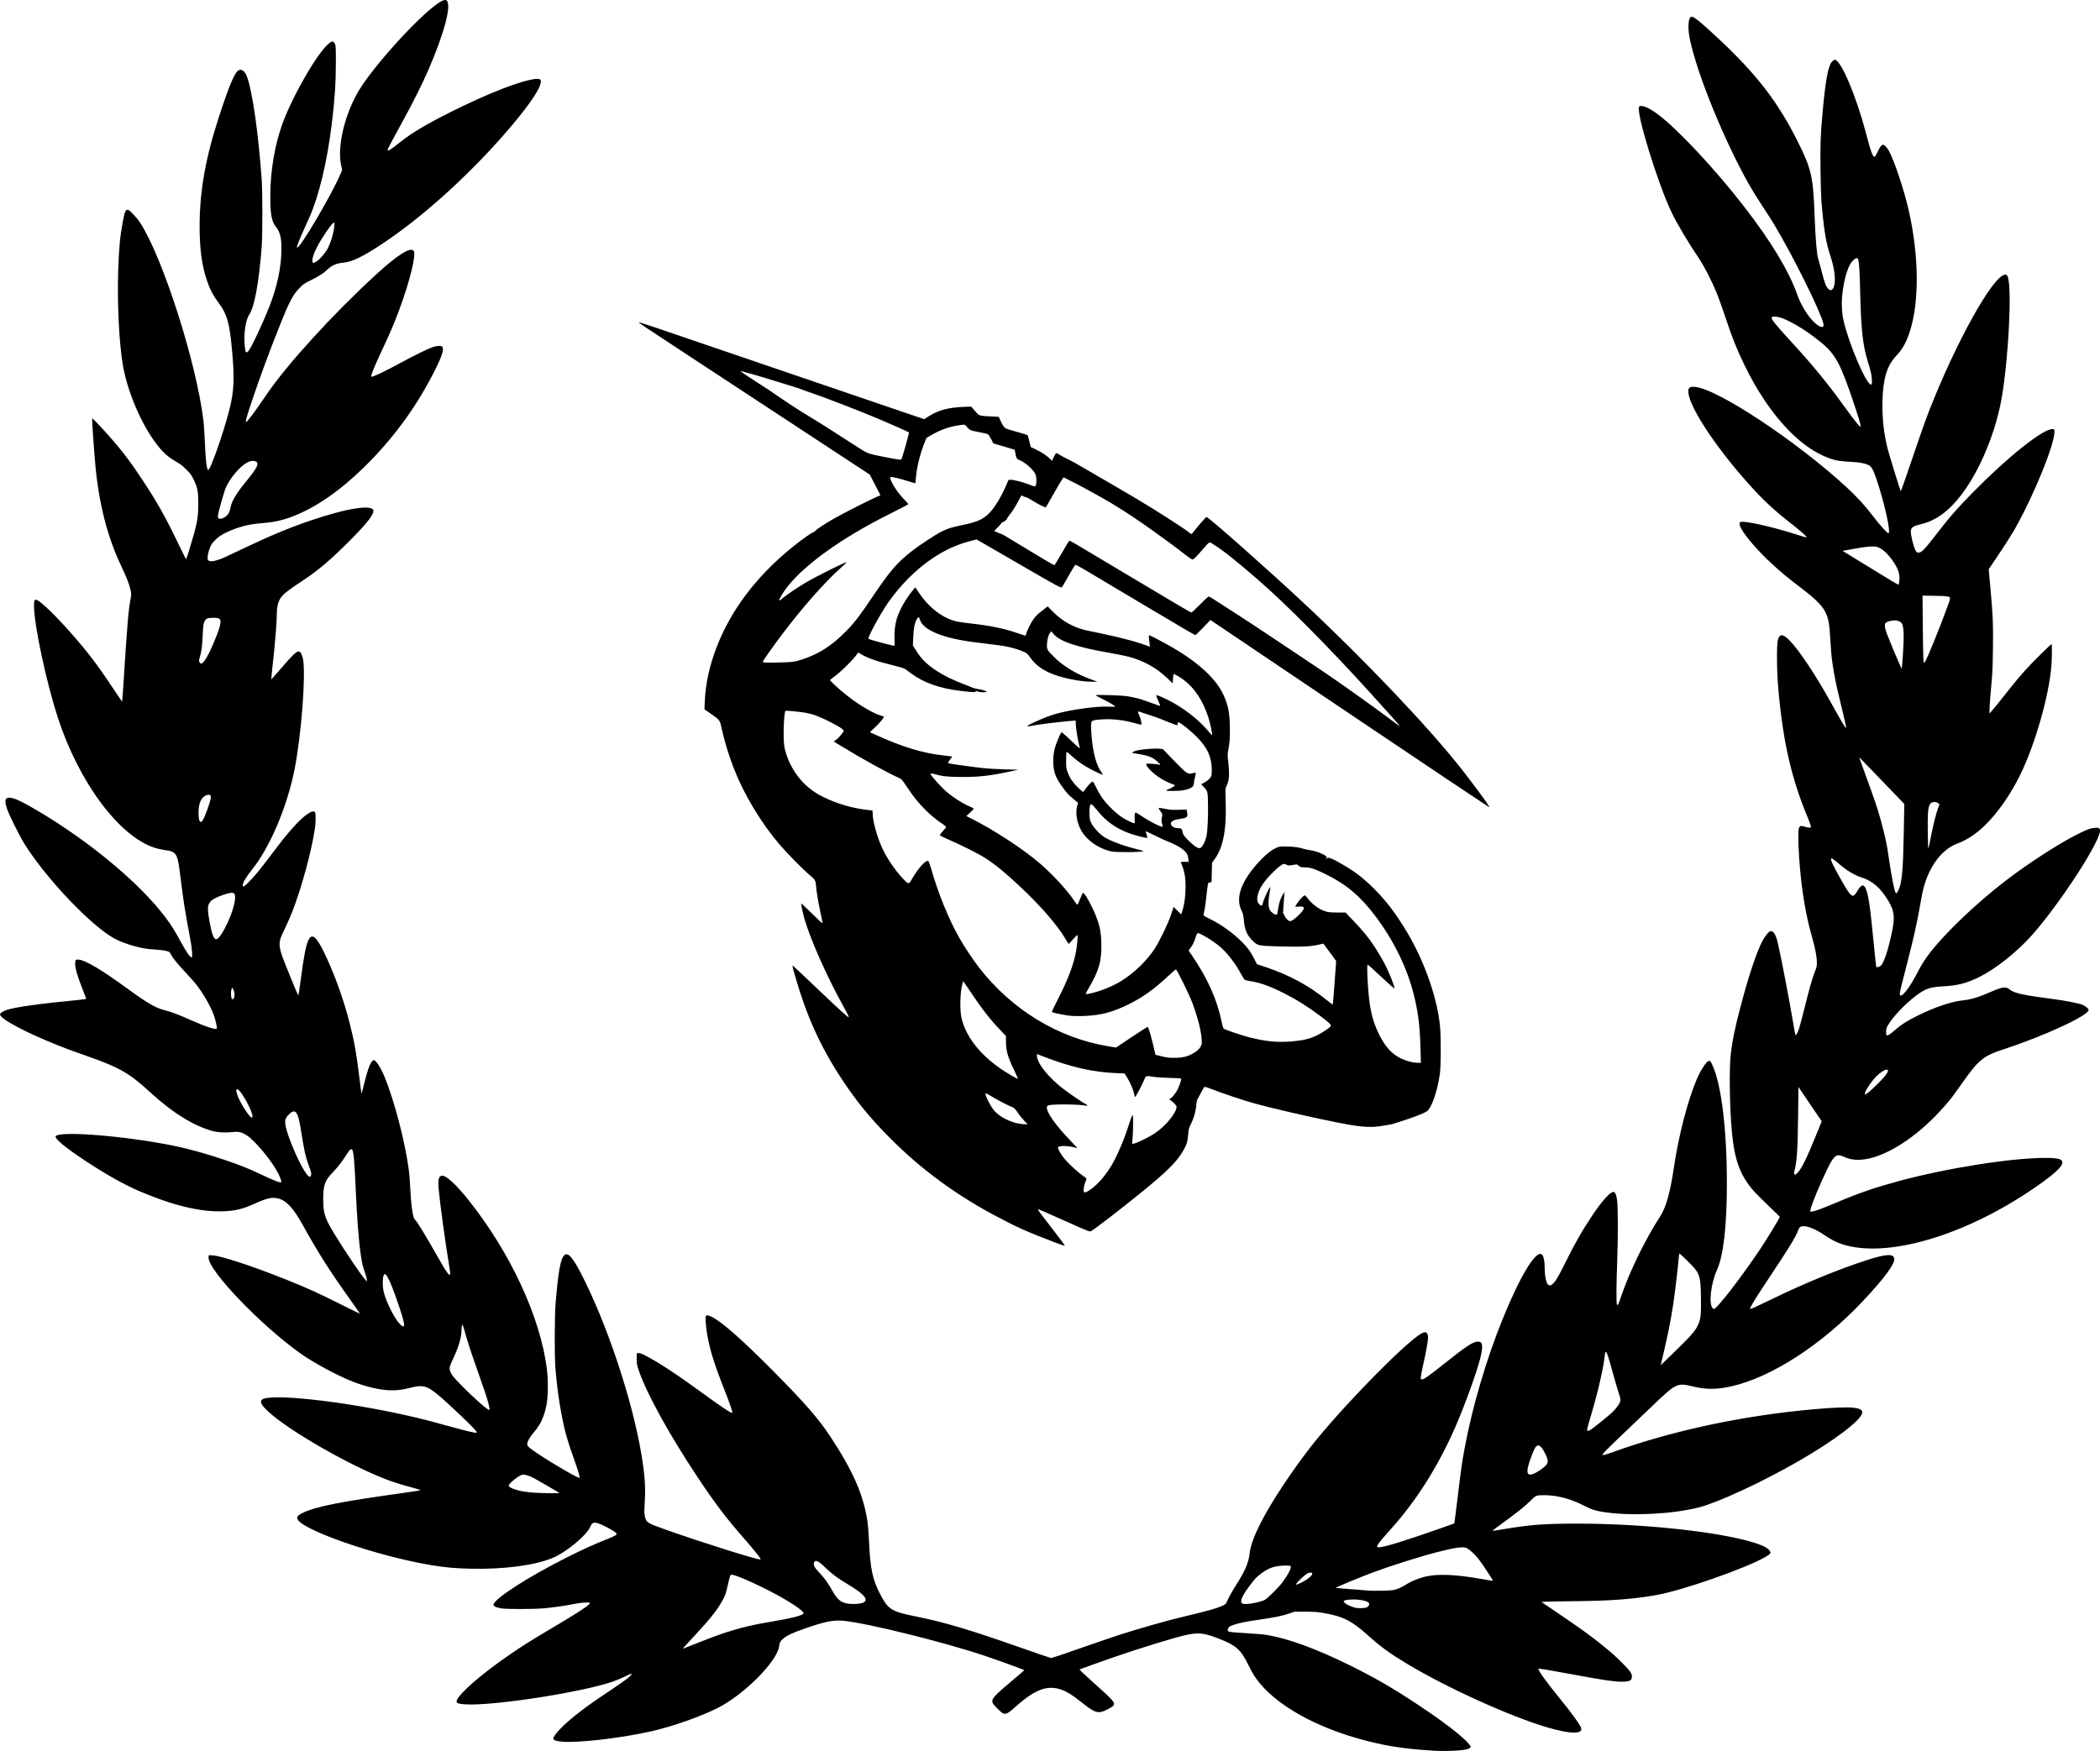 <?xml version="1.0" encoding="UTF-8" standalone="no"?>
<!-- Created with Inkscape (http://www.inkscape.org/) -->

<svg
   width="149.673mm"
   height="124.824mm"
   viewBox="0 0 149.673 124.824"
   version="1.1"
   id="svg5"
   inkscape:version="1.1.2 (b8e25be833, 2022-02-05)"
   sodipodi:docname="Logo Vektor.svg"
   xmlns:inkscape="http://www.inkscape.org/namespaces/inkscape"
   xmlns:sodipodi="http://sodipodi.sourceforge.net/DTD/sodipodi-0.dtd"
   xmlns="http://www.w3.org/2000/svg"
   xmlns:svg="http://www.w3.org/2000/svg">
  <sodipodi:namedview
     id="namedview7"
     pagecolor="#ffffff"
     bordercolor="#666666"
     borderopacity="1.0"
     inkscape:pageshadow="2"
     inkscape:pageopacity="0.0"
     inkscape:pagecheckerboard="0"
     inkscape:document-units="mm"
     showgrid="false"
     inkscape:zoom="0.5"
     inkscape:cx="568"
     inkscape:cy="366"
     inkscape:window-width="1920"
     inkscape:window-height="1017"
     inkscape:window-x="-8"
     inkscape:window-y="-8"
     inkscape:window-maximized="1"
     inkscape:current-layer="layer1" />
  <defs
     id="defs2" />
  <g
     inkscape:label="Ebene 1"
     inkscape:groupmode="layer"
     id="layer1"
     transform="translate(-35.332,-82.824)">
    <path
       style="fill:#000000;stroke-width:0.037"
       d="m 137.47,207.627 c -1.612,-0.098 -2.799,-0.253 -4.003,-0.523 -3.701,-0.831 -6.792,-2.416 -8.345,-4.279 -0.327,-0.393 -0.53,-0.72 -0.837,-1.347 -0.529,-1.081 -0.877,-1.38 -2.194,-1.879 -1.166,-0.442 -1.535,-0.439 -3.152,0.025 -1.678,0.482 -3.789,1.17 -5.567,1.813 -0.576,0.208 -1.07,0.387 -1.096,0.396 -0.028,0.01 0.389,0.408 0.973,0.929 1.452,1.296 1.577,1.439 1.438,1.651 -0.033,0.051 -0.226,0.175 -0.438,0.28 -0.657,0.329 -0.842,0.275 -1.861,-0.536 -0.578,-0.46 -0.964,-0.707 -1.328,-0.848 -1.019,-0.394 -1.916,-0.084 -3.288,1.137 -0.512,0.455 -0.652,0.549 -0.823,0.549 -0.131,0 -0.177,-0.031 -0.466,-0.308 -0.176,-0.169 -0.344,-0.354 -0.373,-0.41 -0.166,-0.321 -0.03,-0.477 1.623,-1.864 0.331,-0.278 0.603,-0.514 0.604,-0.524 0.003,-0.027 -1.888,-0.713 -2.86,-1.039 -2.89,-0.967 -8.286,-2.305 -10.004,-2.48 -0.689,-0.07 -1.302,0.043 -2.538,0.467 -1.099,0.378 -1.525,0.574 -1.815,0.836 -0.19,0.172 -0.217,0.227 -0.26,0.525 -0.154,1.091 -2.519,3.456 -4.397,4.397 -1.205,0.604 -3.156,1.292 -4.635,1.633 -2.162,0.5 -5.334,0.869 -6.48,0.753 -0.415,-0.042 -0.575,-0.103 -0.575,-0.221 0,-0.226 0.688,-0.951 1.572,-1.656 0.683,-0.546 1.34,-1.013 2.526,-1.8 1.113,-0.738 1.63,-1.154 1.434,-1.152 -0.027,3.8e-4 -0.244,0.095 -0.48,0.21 -0.237,0.116 -0.616,0.273 -0.842,0.35 -2.308,0.787 -8.749,1.766 -10.579,1.607 -0.458,-0.04 -0.564,-0.093 -0.516,-0.26 0.14,-0.488 1.716,-1.862 3.723,-3.246 0.879,-0.606 1.628,-1.08 2.825,-1.786 1.757,-1.036 2.689,-1.629 2.879,-1.832 0.08,-0.085 0.082,-0.096 0.023,-0.119 -0.112,-0.043 -0.732,0.014 -1.205,0.113 -0.544,0.112 -1.336,0.225 -2.053,0.291 -0.694,0.064 -2.681,0.066 -3.031,0.002 -0.363,-0.066 -0.543,-0.149 -0.543,-0.251 0,-0.409 2.475,-2.005 5.314,-3.425 1.038,-0.519 1.876,-0.899 2.735,-1.24 0.738,-0.293 0.811,-0.348 0.653,-0.494 -0.131,-0.122 -0.893,-0.53 -1.159,-0.622 -0.39,-0.134 -0.511,-0.098 -0.63,0.186 -0.268,0.641 -1.743,1.863 -2.735,2.267 -1.273,0.518 -3.429,0.8 -5.749,0.753 -1.122,-0.023 -1.764,-0.078 -2.75,-0.236 -3.979,-0.637 -9.673,-2.629 -9.673,-3.383 0,-0.132 0.114,-0.23 0.449,-0.388 0.931,-0.437 2.702,-0.783 7.231,-1.412 0.633,-0.088 1.138,-0.171 1.123,-0.185 -0.015,-0.014 -0.289,-0.096 -0.608,-0.182 -0.867,-0.235 -1.385,-0.4 -1.946,-0.619 -2.683,-1.046 -6.862,-3.46 -8.314,-4.802 -0.471,-0.435 -0.611,-0.696 -0.451,-0.841 0.525,-0.475 5.752,0.092 10.318,1.118 1.015,0.228 1.63,0.384 2.716,0.69 0.961,0.27 1.85,0.495 2.121,0.537 0.13,0.02 0.159,0.014 0.159,-0.034 0,-0.123 -2.065,-2.099 -2.9,-2.776 -0.165,-0.133 -0.417,-0.3 -0.56,-0.37 -0.348,-0.169 -0.643,-0.173 -1.271,-0.016 -0.623,0.156 -1.013,0.201 -1.518,0.176 -0.761,-0.039 -1.669,-0.256 -2.619,-0.628 -1.049,-0.41 -2.761,-1.333 -3.678,-1.984 -2.865,-2.032 -6.641,-5.981 -6.568,-6.87 l 0.012,-0.143 0.245,0.006 c 0.578,0.012 2.9,0.775 5.324,1.75 1.481,0.595 2.16,0.903 3.781,1.713 0.779,0.39 1.421,0.703 1.427,0.697 0.006,-0.006 -0.326,-0.483 -0.736,-1.059 -1.44,-2.021 -2.273,-3.333 -3.303,-5.201 -0.699,-1.267 -1.183,-1.796 -1.786,-1.951 -0.433,-0.111 -0.787,-0.034 -1.658,0.36 -0.883,0.399 -1.374,0.517 -2.282,0.551 -1.607,0.059 -3.59,-0.42 -5.968,-1.44 -1.062,-0.456 -2.335,-1.17 -3.798,-2.132 -1.506,-0.99 -2.307,-1.662 -2.141,-1.798 0.45,-0.369 5.078,0.018 8.447,0.707 1.063,0.217 2.378,0.587 3.723,1.046 0.955,0.326 1.618,0.593 2.414,0.972 0.963,0.459 1.43,0.638 1.474,0.567 0.033,-0.054 -0.053,-0.31 -0.209,-0.622 -0.436,-0.869 -1.641,-2.326 -2.25,-2.719 -0.33,-0.213 -0.572,-0.275 -0.922,-0.234 -0.522,0.06 -1.111,0.038 -1.461,-0.056 -1.377,-0.367 -2.884,-1.299 -4.492,-2.775 -1.481,-1.36 -2.189,-1.768 -4.452,-2.563 -1.164,-0.409 -1.481,-0.526 -2.17,-0.802 -2.294,-0.917 -4.079,-1.872 -4.079,-2.182 0,-0.09 0.212,-0.235 0.469,-0.321 0.621,-0.208 2.411,-0.457 5.191,-0.721 0.262,-0.025 0.477,-0.061 0.477,-0.079 0,-0.018 -0.137,-0.382 -0.304,-0.808 -0.337,-0.86 -0.482,-1.368 -0.482,-1.691 0,-0.269 0.049,-0.318 0.282,-0.286 0.511,0.07 1.646,0.749 3.423,2.047 1.442,1.054 2.059,1.411 2.695,1.561 0.424,0.1 0.902,0.281 1.871,0.709 1.19,0.525 1.834,0.721 1.834,0.556 0,-0.135 -0.116,-0.629 -0.207,-0.883 -0.242,-0.677 -0.797,-1.639 -1.316,-2.283 -0.125,-0.154 -0.433,-0.5 -0.686,-0.767 -0.548,-0.58 -0.945,-1.064 -1.049,-1.279 -0.042,-0.086 -0.099,-0.176 -0.128,-0.199 -0.105,-0.087 -0.462,-0.151 -1.029,-0.185 -0.681,-0.04 -1.182,-0.137 -1.854,-0.357 -0.618,-0.203 -0.989,-0.374 -1.397,-0.645 -1.777,-1.182 -4.604,-4.23 -6.039,-6.512 -0.361,-0.574 -1.122,-2.104 -1.259,-2.532 -0.192,-0.598 -0.143,-0.784 0.201,-0.777 0.313,0.006 0.902,0.284 2.06,0.973 3.704,2.203 7.218,5.142 9.032,7.552 0.409,0.543 0.666,0.955 1.11,1.772 0.387,0.714 0.647,1.085 0.76,1.085 0.077,0 0.036,-0.586 -0.087,-1.242 -0.379,-2.012 -0.499,-2.766 -0.691,-4.334 -0.167,-1.363 -0.234,-1.646 -0.441,-1.843 -0.139,-0.132 -0.251,-0.17 -0.697,-0.232 -0.209,-0.029 -0.523,-0.098 -0.698,-0.154 -2.537,-0.801 -5.409,-4.648 -6.916,-9.265 -0.819,-2.511 -1.688,-6.563 -1.704,-7.949 -0.005,-0.44 0.029,-0.519 0.2,-0.459 0.294,0.102 1.384,1.159 2.452,2.377 1.199,1.367 1.868,2.243 2.891,3.786 0.4,0.603 0.732,1.092 0.739,1.085 0.006,-0.006 0.039,-0.45 0.073,-0.985 0.283,-4.487 0.369,-5.525 0.531,-6.37 0.055,-0.285 0.054,-0.33 -0.005,-0.599 -0.092,-0.418 -0.279,-0.9 -0.674,-1.731 -0.971,-2.047 -1.566,-4.356 -1.831,-7.11 -0.077,-0.805 -0.252,-3.282 -0.238,-3.375 0.009,-0.059 0.179,0.106 0.747,0.723 1.179,1.281 1.823,2.105 2.819,3.605 1.035,1.561 1.655,2.656 2.517,4.451 0.317,0.66 0.589,1.214 0.605,1.23 0.016,0.016 0.114,-0.253 0.22,-0.599 0.582,-1.91 0.656,-2.284 0.66,-3.341 0.003,-0.894 -0.046,-1.149 -0.34,-1.756 -0.145,-0.3 -0.221,-0.403 -0.513,-0.693 -0.247,-0.246 -0.434,-0.393 -0.672,-0.527 -0.461,-0.26 -0.756,-0.488 -1.063,-0.821 -1.207,-1.309 -2.405,-3.917 -2.778,-6.045 -0.271,-1.545 -0.419,-4.457 -0.342,-6.751 0.055,-1.651 0.126,-2.416 0.324,-3.502 0.144,-0.788 0.225,-0.947 0.428,-0.842 0.147,0.076 0.595,0.565 0.792,0.864 1.627,2.473 4.048,10.038 4.537,14.178 0.032,0.268 0.075,0.924 0.096,1.459 0.052,1.287 0.128,1.961 0.229,2.024 0.137,0.085 1.08,-2.579 1.511,-4.269 0.352,-1.379 0.388,-2.237 0.184,-4.416 -0.17,-1.81 -0.352,-2.442 -0.932,-3.219 -0.427,-0.573 -0.648,-1.002 -0.876,-1.702 -0.34,-1.044 -0.49,-2.201 -0.489,-3.779 4.68e-4,-2.461 0.408,-4.795 1.339,-7.671 0.759,-2.345 1.154,-3.285 1.445,-3.441 0.205,-0.11 0.445,0.066 0.582,0.429 0.391,1.035 0.816,3.985 1.057,7.334 0.065,0.898 0.065,4.021 -1.48e-4,4.846 -0.202,2.569 -0.514,4.265 -0.888,4.811 -0.253,0.371 -0.399,1.354 -0.324,2.183 0.048,0.529 0.094,0.601 0.268,0.412 0.197,-0.215 1.066,-2.064 1.512,-3.22 0.519,-1.342 0.802,-2.634 0.836,-3.814 0.028,-0.983 -0.067,-1.42 -0.402,-1.841 -0.294,-0.369 -0.39,-0.895 -0.388,-2.142 0.002,-1.805 0.309,-3.648 0.863,-5.178 0.722,-1.995 2.523,-5.108 3.319,-5.737 0.229,-0.181 0.317,-0.176 0.418,0.025 0.07,0.141 0.075,0.223 0.074,1.366 -0.002,1.459 -0.083,2.661 -0.3,4.416 -0.329,2.662 -0.909,5.074 -1.587,6.6 -0.12,0.27 -0.337,0.752 -0.481,1.071 -0.275,0.607 -0.437,1.042 -0.402,1.077 0.162,0.162 2.545,-3.887 3.127,-5.315 l 0.088,-0.216 -0.073,-0.346 c -0.286,-1.362 0.269,-3.664 1.29,-5.355 0.652,-1.08 2.287,-3.048 3.783,-4.553 1.306,-1.315 2.194,-1.99 2.426,-1.845 0.414,0.258 -0.121,2.313 -1.311,5.046 -0.396,0.908 -1.16,2.434 -1.752,3.499 -0.623,1.121 -1.122,2.065 -1.122,2.127 0,0.121 0.243,-0.03 0.898,-0.557 0.791,-0.637 1.854,-1.271 3.592,-2.143 2.638,-1.323 4.944,-2.225 6.044,-2.363 0.103,-0.013 0.234,-0.006 0.29,0.015 0.087,0.033 0.102,0.06 0.101,0.18 -0.003,0.413 -0.687,1.464 -1.911,2.935 -2.756,3.311 -6.326,6.59 -9.382,8.617 -1.384,0.918 -2.145,1.288 -2.776,1.35 -0.52,0.051 -0.809,0.177 -1.158,0.505 -0.284,0.267 -0.612,0.477 -1.18,0.754 -0.435,0.213 -0.518,0.269 -0.786,0.539 -0.467,0.47 -0.734,0.975 -1.403,2.65 -0.755,1.891 -1.468,3.825 -2.023,5.487 -0.364,1.09 -0.454,1.422 -0.383,1.422 0.079,0 0.634,-0.748 1.462,-1.968 1.437,-2.119 4.664,-5.66 7.737,-8.489 1.543,-1.421 2.469,-2.017 2.728,-1.758 0.217,0.217 -0.231,2.08 -1.01,4.197 -0.334,0.906 -0.629,1.604 -1.127,2.665 -0.677,1.442 -0.946,2.102 -0.868,2.13 0.095,0.033 0.994,-0.396 2.165,-1.034 0.893,-0.487 1.912,-0.985 2.218,-1.085 0.301,-0.099 0.595,-0.11 0.665,-0.025 0.153,0.185 -0.025,0.719 -0.634,1.906 -1.281,2.496 -2.906,4.699 -4.929,6.68 -1.727,1.691 -3.387,2.842 -5.043,3.496 -0.694,0.274 -1.327,0.421 -2.107,0.488 -0.765,0.066 -0.977,0.099 -1.471,0.228 -0.584,0.152 -1.184,0.402 -1.611,0.672 -0.23,0.145 -0.55,0.456 -0.653,0.634 -0.187,0.325 -0.334,0.963 -0.251,1.093 0.088,0.139 0.364,0.132 0.794,-0.02 0.286,-0.101 0.28,-0.098 1.706,-0.778 1.907,-0.91 3.247,-1.468 4.784,-1.994 2.637,-0.902 4.512,-1.19 4.512,-0.693 0,0.303 -0.53,0.964 -1.756,2.188 -1.373,1.371 -2.199,2.066 -3.37,2.837 -0.791,0.521 -1.169,0.802 -1.361,1.015 -0.277,0.307 -0.397,0.713 -0.397,1.347 -6.4e-4,0.587 -0.145,2.291 -0.337,3.983 -0.04,0.349 -0.068,0.638 -0.063,0.643 0.005,0.004 0.286,-0.312 0.625,-0.704 0.984,-1.139 1.203,-1.342 1.387,-1.284 0.086,0.027 0.211,0.284 0.255,0.524 0.213,1.151 -0.122,5.479 -0.614,7.932 -0.528,2.629 -1.76,5.524 -3.011,7.072 -0.409,0.507 -0.671,0.947 -0.673,1.132 -0.002,0.157 0.12,0.089 0.465,-0.262 0.391,-0.396 0.852,-0.962 1.654,-2.03 0.673,-0.895 1.015,-1.32 1.514,-1.876 0.759,-0.847 1.395,-1.274 1.528,-1.026 0.057,0.107 0.047,0.733 -0.019,1.172 -0.242,1.621 -0.945,4.202 -1.612,5.915 -0.111,0.285 -0.344,0.815 -0.518,1.179 -0.561,1.171 -0.568,1.112 0.4,3.492 0.292,0.717 0.54,1.303 0.552,1.303 0.012,0 0.086,-0.484 0.164,-1.076 0.232,-1.755 0.375,-2.498 0.554,-2.878 0.245,-0.521 0.558,-0.278 1.116,0.867 0.716,1.469 1.4,3.361 1.828,5.057 0.339,1.342 0.48,2.135 0.696,3.92 0.072,0.595 0.137,1.088 0.145,1.095 0.008,0.008 0.1,-0.34 0.206,-0.771 0.262,-1.068 0.487,-1.611 0.668,-1.611 0.163,0 0.521,0.562 0.798,1.254 0.534,1.334 1.105,3.343 1.454,5.113 0.226,1.148 0.301,1.725 0.343,2.652 0.06,1.319 0.194,2.252 0.337,2.34 0.111,0.068 0.745,1.104 1.602,2.618 0.647,1.143 0.855,1.434 0.914,1.279 0.011,-0.029 -0.029,-0.345 -0.089,-0.703 -0.253,-1.513 -0.622,-4.205 -0.725,-5.291 -0.074,-0.776 -0.009,-1.029 0.262,-1.029 0.285,0 1,0.662 1.817,1.684 3.029,3.788 5.181,8.429 5.63,12.143 0.093,0.769 0.085,1.851 -0.018,2.432 -0.154,0.868 -0.423,1.47 -0.904,2.021 -0.284,0.326 -0.484,0.678 -0.484,0.853 0,0.154 0.146,0.282 0.852,0.748 1.101,0.727 2.82,1.718 2.878,1.66 0.035,-0.035 -0.085,-0.464 -0.291,-1.041 -0.581,-1.63 -0.753,-2.232 -0.988,-3.455 -0.198,-1.032 -0.333,-2.043 -0.438,-3.274 -0.076,-0.903 -0.065,-3.822 0.018,-4.79 0.159,-1.849 0.303,-2.767 0.492,-3.139 0.26,-0.513 0.608,-0.226 1.273,1.052 1.87,3.594 3.703,9.085 4.357,13.051 0.229,1.387 0.289,2.268 0.226,3.318 -0.043,0.716 -0.042,0.816 0.015,1.046 0.106,0.43 0.14,0.451 1.634,0.979 2.374,0.84 6.264,2.066 6.557,2.066 0.057,0 0.062,-0.012 0.029,-0.074 -0.071,-0.133 -0.64,-0.829 -1.178,-1.44 -1.232,-1.402 -2.024,-2.444 -3.227,-4.248 -2.037,-3.055 -3.696,-6.054 -4.251,-7.689 -0.138,-0.406 -0.153,-0.486 -0.155,-0.83 -0.001,-0.209 0.01,-0.393 0.026,-0.408 0.058,-0.059 0.255,-0.016 0.503,0.109 0.953,0.48 2.324,1.377 4.184,2.739 1.327,0.971 2.045,1.446 2.102,1.389 0.04,-0.04 -0.179,-0.672 -0.625,-1.802 -0.704,-1.782 -1.036,-2.889 -1.197,-3.989 -0.078,-0.536 -0.105,-1.039 -0.058,-1.114 0.049,-0.079 0.228,-0.04 0.502,0.11 0.736,0.401 2.151,1.659 4.276,3.801 2.257,2.275 3.235,3.396 4.091,4.692 1.6,2.42 2.367,4.172 2.642,6.037 0.04,0.271 0.09,0.905 0.112,1.409 0.084,1.988 0.258,2.788 0.838,3.869 0.544,1.015 0.789,1.163 2.473,1.501 2.078,0.417 3.855,0.946 7.54,2.243 1.142,0.402 2.105,0.731 2.14,0.731 0.035,0 0.978,-0.321 2.096,-0.713 1.118,-0.392 2.428,-0.84 2.912,-0.994 1.11,-0.354 3.117,-0.93 3.948,-1.132 0.35,-0.085 1.015,-0.246 1.478,-0.359 1.309,-0.317 2.006,-0.57 2.05,-0.744 0.042,-0.167 0.415,-0.847 0.752,-1.372 0.576,-0.898 0.838,-1.525 0.904,-2.164 0.084,-0.806 0.659,-2.08 1.711,-3.788 0.861,-1.398 2.116,-3.17 3.062,-4.324 2.378,-2.9 6.554,-7.109 7.522,-7.582 0.316,-0.155 0.457,0.016 0.408,0.49 -0.032,0.313 -0.168,1.02 -0.359,1.869 -0.081,0.36 -0.147,0.72 -0.147,0.799 0,0.128 0.01,0.144 0.09,0.144 0.132,0 0.528,-0.279 1.513,-1.066 1.64,-1.311 2.123,-1.628 2.477,-1.628 0.332,0 0.373,0.298 0.163,1.167 -0.233,0.964 -1.155,3.504 -1.81,4.988 -1.225,2.776 -2.733,5.161 -4.529,7.166 -1.022,1.141 -1.16,1.347 -0.899,1.347 0.355,0 1.948,-0.491 4.436,-1.367 0.515,-0.181 0.941,-0.334 0.948,-0.339 0.006,-0.006 0.12,-0.891 0.251,-1.968 0.258,-2.118 0.29,-2.346 0.489,-3.418 0.537,-2.903 1.534,-6.292 2.689,-9.149 1.23,-3.041 2.355,-4.919 2.785,-4.651 0.146,0.091 0.227,0.45 0.229,1.022 0.002,0.598 0.126,1.115 0.281,1.174 0.105,0.04 0.158,0.026 0.278,-0.075 0.2,-0.169 0.413,-0.523 0.883,-1.473 0.719,-1.451 1.247,-2.377 1.965,-3.443 0.681,-1.012 1.251,-1.646 1.477,-1.646 0.133,0 0.203,0.141 0.268,0.532 0.073,0.443 0.081,2.704 0.014,4.407 -0.062,1.59 -0.071,2.994 -0.02,3.08 0.061,0.103 0.093,0.04 0.325,-0.648 0.568,-1.684 1.727,-4.055 2.752,-5.623 0.415,-0.635 0.716,-1.691 0.966,-3.392 0.348,-2.36 0.991,-4.855 1.649,-6.397 0.266,-0.623 0.665,-1.242 0.835,-1.296 0.111,-0.035 0.148,0.004 0.281,0.295 0.639,1.393 1.029,4.588 1.028,8.436 -5.6e-4,3.026 -0.242,5.137 -0.704,6.162 -0.437,0.968 -0.602,2.4 -0.316,2.722 0.032,0.036 0.072,0.066 0.089,0.066 0.212,0 1.962,-2.262 3.327,-4.303 0.444,-0.664 1.387,-2.219 1.375,-2.267 -0.006,-0.022 -0.33,-0.344 -0.721,-0.714 -0.391,-0.371 -0.834,-0.805 -0.984,-0.966 -1.077,-1.154 -1.512,-2.265 -1.707,-4.36 -0.159,-1.711 -0.202,-4.493 -0.085,-5.531 0.109,-0.969 0.293,-1.87 0.684,-3.356 0.597,-2.268 1.138,-3.898 1.575,-4.743 0.191,-0.37 0.474,-0.701 0.598,-0.701 0.204,0 0.366,0.274 0.5,0.848 0.232,0.992 0.843,4.17 1.084,5.64 0.081,0.492 0.157,0.904 0.17,0.917 0.047,0.046 0.157,-0.147 0.258,-0.451 0.057,-0.172 0.229,-0.817 0.382,-1.435 0.352,-1.418 0.582,-2.228 0.756,-2.657 0.122,-0.301 0.136,-0.371 0.133,-0.655 -0.004,-0.401 -0.122,-1.009 -0.338,-1.756 -0.473,-1.634 -0.783,-3.546 -0.929,-5.745 -0.067,-1.009 -0.074,-1.87 -0.016,-2.037 0.063,-0.181 0.14,-0.203 0.414,-0.117 0.333,0.104 0.442,0.1 0.442,-0.018 0,-0.051 -0.109,-0.354 -0.242,-0.674 -1.155,-2.773 -1.754,-5.409 -2.083,-9.169 -0.113,-1.288 -0.123,-3.192 -0.02,-3.491 0.144,-0.414 0.359,-0.393 0.831,0.082 0.664,0.667 1.891,2.516 2.972,4.476 0.514,0.933 0.969,1.714 1.015,1.742 0.018,0.012 0.034,-0.002 0.034,-0.03 0,-0.09 -0.145,-0.731 -0.43,-1.9 -0.288,-1.18 -0.409,-1.78 -0.539,-2.67 -0.072,-0.494 -0.102,-0.836 -0.19,-2.218 -0.094,-1.467 -0.386,-1.893 -2.283,-3.33 -0.749,-0.567 -1.16,-0.911 -1.859,-1.553 -0.955,-0.877 -1.915,-1.984 -2.183,-2.518 -0.125,-0.248 -0.139,-0.364 -0.053,-0.436 0.171,-0.142 2.199,0.301 3.951,0.863 0.384,0.123 0.718,0.224 0.742,0.224 0.133,0 -0.29,-0.381 -1.29,-1.162 -0.869,-0.679 -1.586,-1.333 -2.309,-2.107 -2.58,-2.76 -4.772,-6.009 -4.796,-7.109 -0.004,-0.191 0.008,-0.228 0.089,-0.295 0.081,-0.066 0.13,-0.074 0.374,-0.057 1.567,0.107 7.234,3.855 10.809,7.15 0.742,0.684 1.32,1.316 1.888,2.063 0.473,0.623 1.009,1.217 1.097,1.217 0.194,0 -0.253,-2.061 -0.807,-3.723 -0.262,-0.784 -0.387,-1.02 -0.601,-1.128 -0.271,-0.137 -0.649,-0.205 -1.328,-0.24 -0.929,-0.047 -1.319,-0.142 -2.067,-0.506 -1.393,-0.676 -2.799,-2.04 -4.068,-3.946 -0.522,-0.784 -0.929,-1.503 -1.408,-2.487 -0.52,-1.069 -0.856,-1.911 -1.314,-3.291 -0.204,-0.616 -0.473,-1.374 -0.597,-1.684 -0.376,-0.939 -0.918,-2.001 -1.352,-2.644 -0.757,-1.124 -1.494,-2.367 -1.897,-3.196 -0.985,-2.028 -2.587,-7.24 -2.323,-7.558 0.137,-0.165 0.668,0.047 1.309,0.524 1.442,1.073 4.114,3.935 6.22,6.66 1.893,2.45 3.145,4.534 3.742,6.224 0.217,0.616 0.597,1.278 1.009,1.755 0.479,0.557 0.944,0.722 0.85,0.302 -0.19,-0.846 -2.162,-4.821 -3.503,-7.062 -0.155,-0.259 -0.539,-0.858 -0.853,-1.331 -0.314,-0.473 -0.742,-1.164 -0.95,-1.534 -1.778,-3.161 -3.691,-7.86 -4.212,-10.347 -0.175,-0.832 -0.113,-1.609 0.127,-1.609 0.175,0 0.64,0.378 1.838,1.495 2.776,2.586 4.293,4.547 5.708,7.374 0.989,1.976 1.113,2.515 1.215,5.257 0.063,1.69 0.163,2.884 0.265,3.15 0.022,0.058 0.131,0.455 0.242,0.883 0.218,0.84 0.287,1.028 0.445,1.215 0.207,0.245 0.396,0.111 0.471,-0.332 0.078,-0.465 -0.035,-1.22 -0.3,-2.001 -0.31,-0.913 -0.476,-1.944 -0.639,-3.963 -0.022,-0.268 -0.049,-1.244 -0.06,-2.17 -0.022,-1.763 0.002,-2.482 0.14,-4.004 0.216,-2.402 0.407,-3.429 0.691,-3.712 0.068,-0.068 0.148,-0.123 0.178,-0.123 0.438,0 1.515,2.519 2.216,5.183 0.382,1.451 0.517,1.807 0.657,1.721 0.024,-0.015 0.115,-0.182 0.203,-0.372 0.149,-0.32 0.27,-0.469 0.381,-0.469 0.09,0 0.278,0.199 0.407,0.429 0.376,0.672 1.074,2.761 1.402,4.192 0.753,3.292 0.78,6.624 0.071,8.751 -0.252,0.755 -0.499,1.189 -0.963,1.688 -0.659,0.71 -0.93,1.622 -0.968,3.257 -0.027,1.179 0.101,2.315 0.383,3.405 0.102,0.392 0.869,2.882 0.915,2.969 0.016,0.029 0.329,-0.847 0.73,-2.039 0.387,-1.149 0.834,-2.443 0.993,-2.875 1.708,-4.643 4.439,-9.802 5.528,-10.447 0.231,-0.137 0.327,-0.102 0.401,0.146 0.277,0.933 0.034,5.672 -0.434,8.468 -0.413,2.464 -1.528,5.192 -2.836,6.933 -0.907,1.208 -1.839,1.902 -2.898,2.158 -0.583,0.141 -0.718,0.226 -0.759,0.48 -0.04,0.246 0.241,1.332 0.386,1.493 0.034,0.038 0.104,0.069 0.155,0.069 0.221,0 0.453,-0.241 1.318,-1.366 0.925,-1.203 1.444,-1.795 2.619,-2.988 2.429,-2.467 4.909,-4.443 5.594,-4.455 0.148,-0.002 0.15,-0.001 0.162,0.147 0.067,0.819 -1.498,4.666 -2.877,7.072 -0.189,0.329 -0.672,1.087 -1.074,1.683 l -0.731,1.085 0.119,1.348 c 0.186,2.107 0.202,2.476 0.181,4.248 -0.016,1.362 -0.035,1.796 -0.116,2.657 -0.054,0.566 -0.107,1.256 -0.119,1.534 l -0.021,0.505 0.155,-0.168 c 0.14,-0.153 0.505,-0.604 1.434,-1.774 0.626,-0.789 1.238,-1.466 2.025,-2.24 0.434,-0.427 0.801,-0.776 0.817,-0.776 0.041,-3.8e-4 0.034,0.995 -0.01,1.557 -0.171,2.148 -1.165,5.621 -2.227,7.779 -0.683,1.388 -1.565,2.657 -2.465,3.548 -0.652,0.646 -1.303,1.078 -2.034,1.353 -1.194,0.448 -2.153,1.848 -2.495,3.642 -0.05,0.261 -0.144,0.778 -0.21,1.149 -0.165,0.929 -0.461,2.234 -0.818,3.6 -0.423,1.621 -0.572,2.244 -0.558,2.34 0.052,0.364 0.651,-0.367 1.25,-1.525 0.317,-0.613 0.532,-0.953 0.909,-1.441 1.109,-1.432 3.267,-3.49 5.336,-5.088 1.626,-1.256 3.913,-2.734 5.239,-3.387 0.668,-0.329 0.856,-0.396 1.179,-0.421 0.214,-0.016 0.252,-0.01 0.315,0.061 0.065,0.072 0.067,0.099 0.028,0.27 -0.257,1.115 -3.044,5.325 -4.876,7.365 -1.059,1.18 -2.571,2.377 -3.712,2.938 -0.899,0.442 -1.52,0.605 -2.509,0.66 -0.682,0.038 -0.982,0.092 -1.307,0.235 -0.755,0.334 -2.143,1.635 -2.671,2.504 -0.114,0.187 -0.143,0.276 -0.153,0.457 -0.006,0.124 0.004,0.25 0.025,0.28 0.056,0.084 0.23,-0.016 0.584,-0.337 0.41,-0.371 0.861,-0.661 1.59,-1.023 1.255,-0.623 2.444,-1.027 3.262,-1.11 0.595,-0.06 1.145,-0.229 2.051,-0.629 0.759,-0.335 1.042,-0.368 1.288,-0.153 0.299,0.263 0.966,0.41 3.127,0.691 0.858,0.111 1.737,0.282 2.045,0.397 0.22,0.082 0.462,0.279 0.462,0.377 0,0.388 -3.168,1.859 -5.987,2.778 -1.547,0.504 -1.843,0.747 -3.106,2.547 -0.274,0.391 -0.559,0.787 -0.632,0.879 -1.547,1.949 -3.421,3.462 -5.123,4.134 -1.04,0.41 -1.894,0.454 -2.581,0.133 -0.145,-0.068 -0.303,-0.113 -0.394,-0.113 -0.239,0 -0.436,0.233 -0.764,0.9 -0.59,1.202 -1.198,2.681 -1.253,3.048 -0.01,0.064 0.008,0.073 0.117,0.065 0.203,-0.016 0.731,-0.212 1.799,-0.664 1.559,-0.661 2.695,-1.05 4.407,-1.513 3.404,-0.919 8.011,-1.648 10.419,-1.648 0.922,-3.8e-4 1.228,0.082 1.227,0.33 -4e-4,0.299 -0.618,0.861 -1.964,1.788 -4.987,3.435 -10.56,5.072 -13.734,4.036 -0.394,-0.129 -0.799,-0.336 -1.234,-0.634 -0.762,-0.52 -1.442,-0.758 -1.739,-0.608 -0.064,0.032 -0.116,0.117 -0.171,0.277 -0.139,0.403 -0.668,1.268 -1.963,3.211 -1.065,1.598 -1.501,2.31 -1.447,2.363 0.029,0.029 0.449,-0.16 1.634,-0.737 2.193,-1.067 4.631,-2.071 6.567,-2.704 1.467,-0.48 2.038,-0.514 2.07,-0.124 0.031,0.38 -0.709,1.377 -2.215,2.985 -2.922,3.119 -6.553,5.473 -9.422,6.107 -1.026,0.227 -1.787,0.229 -2.689,0.008 -0.723,-0.177 -0.949,-0.178 -1.295,-0.004 -0.322,0.162 -0.653,0.451 -2.017,1.763 -0.597,0.575 -1.523,1.46 -2.058,1.967 -0.535,0.507 -1.002,0.974 -1.04,1.038 l -0.068,0.116 h 0.091 c 0.05,0 0.342,-0.091 0.648,-0.202 4.205,-1.523 9.256,-2.604 14.271,-3.052 2.683,-0.24 3.591,-0.171 3.503,0.267 -0.11,0.549 -2.073,2.022 -4.663,3.501 -2.614,1.491 -5.624,2.881 -6.993,3.229 -1.829,0.464 -4.651,0.616 -6.582,0.353 -0.71,-0.096 -1.064,-0.205 -1.621,-0.498 -0.864,-0.454 -1.849,-0.719 -2.709,-0.73 -0.658,-0.008 -0.677,-0.001 -1.059,0.383 -0.387,0.39 -0.951,0.843 -1.984,1.593 -0.418,0.304 -0.754,0.558 -0.747,0.565 0.008,0.008 0.463,-0.062 1.014,-0.153 1.762,-0.292 2.754,-0.363 5.077,-0.362 4.25,6.6e-4 9.116,0.476 11.839,1.156 1.017,0.254 1.599,0.49 1.802,0.731 0.169,0.201 0.13,0.265 -0.308,0.512 -1.422,0.804 -5.815,2.342 -7.648,2.676 -1.665,0.304 -3.285,0.429 -5.872,0.454 -1.06,0.01 -2.033,0.028 -2.162,0.039 l -0.235,0.021 1.226,0.831 c 1.653,1.121 2.352,1.63 3.285,2.393 0.563,0.461 0.679,0.565 1.208,1.087 0.565,0.557 0.728,0.781 0.725,0.996 -0.004,0.293 -0.166,0.374 -0.745,0.374 -0.524,-3.8e-4 -1.275,-0.112 -3.378,-0.501 -1.924,-0.357 -2.502,-0.452 -2.536,-0.417 -0.068,0.068 0.536,0.908 1.501,2.092 0.783,0.96 1.321,1.692 1.5,2.039 0.273,0.53 -0.612,0.555 -2.309,0.063 -2.641,-0.765 -7.204,-2.83 -10.075,-4.56 -1.194,-0.719 -1.878,-1.215 -2.694,-1.951 -1.22,-1.101 -1.817,-1.41 -3.199,-1.655 -0.46,-0.082 -0.663,-0.097 -1.328,-0.101 l -0.786,-0.004 -0.393,0.138 c -0.453,0.159 -1.036,0.278 -2.17,0.442 -0.915,0.132 -1.354,0.221 -1.764,0.357 -0.304,0.101 -0.386,0.163 -0.426,0.323 -0.046,0.185 0.039,0.203 1.273,0.272 0.627,0.035 1.308,0.094 1.543,0.135 1.525,0.26 3.524,0.995 5.904,2.171 1.76,0.87 3.074,1.63 4.787,2.769 1.735,1.154 2.955,2.074 3.513,2.65 0.359,0.37 0.368,0.44 0.071,0.539 -0.346,0.115 -1.544,0.171 -2.46,0.116 z m -50.573,-8.374 c 1.172,-0.384 2.131,-0.614 3.517,-0.842 1.273,-0.209 2.1,-0.419 2.184,-0.554 0.1,-0.161 -1.02,-0.901 -2.539,-1.679 -1.243,-0.636 -2.403,-1.122 -2.607,-1.092 -0.076,0.012 -0.097,0.073 -0.242,0.716 -0.13,0.576 -0.187,0.756 -0.313,0.989 -0.418,0.776 -0.9,1.393 -2.031,2.606 -0.478,0.512 -0.874,0.943 -0.88,0.958 -0.006,0.014 0.508,-0.182 1.141,-0.437 0.634,-0.255 1.43,-0.554 1.769,-0.665 z m 45.902,-1.876 c 0.141,-0.105 0.158,-0.253 0.038,-0.332 -0.215,-0.141 -0.787,-0.224 -1.287,-0.186 -0.391,0.029 -0.509,0.081 -0.421,0.186 0.091,0.11 0.321,0.237 0.606,0.336 0.228,0.079 0.328,0.093 0.616,0.084 0.28,-0.008 0.363,-0.025 0.449,-0.089 z m -36.169,-0.24 c 0.74,-0.139 0.457,-0.582 -0.88,-1.377 -0.729,-0.434 -1.106,-0.713 -1.575,-1.168 -0.371,-0.359 -0.549,-0.486 -0.683,-0.486 -0.162,0 -0.209,0.205 -0.098,0.423 0.034,0.066 0.195,0.261 0.358,0.434 0.352,0.373 0.588,0.7 0.901,1.254 0.339,0.598 0.559,0.801 0.98,0.905 0.233,0.058 0.729,0.065 0.996,0.014 z m 28.206,-0.059 c 0.239,-0.053 0.511,-0.133 0.603,-0.177 0.211,-0.101 1.031,-0.911 1.315,-1.298 0.409,-0.558 0.649,-1.045 0.56,-1.134 -0.063,-0.063 -0.699,-0.046 -1.051,0.027 -0.373,0.078 -0.746,0.261 -1.086,0.534 -0.35,0.281 -0.405,0.341 -0.8,0.869 -0.516,0.69 -0.678,1.063 -0.525,1.216 0.089,0.089 0.48,0.074 0.984,-0.038 z m 9.937,-0.931 c 0.258,-0.073 0.558,-0.219 0.883,-0.429 0.262,-0.169 0.781,-0.379 1.205,-0.486 0.907,-0.23 2.227,-0.176 4.14,0.17 0.399,0.072 0.731,0.125 0.738,0.118 0.025,-0.025 -0.794,-1.263 -1.046,-1.58 -0.257,-0.323 -0.601,-0.639 -0.822,-0.756 -0.23,-0.121 -0.84,-0.038 -2.094,0.286 -1.291,0.333 -3.379,0.995 -4.687,1.485 -0.77,0.289 -2.563,1.032 -2.563,1.062 0,0.012 0.535,0.06 1.188,0.106 0.653,0.047 1.222,0.091 1.263,0.098 0.041,0.008 0.412,0.008 0.823,0.002 0.56,-0.008 0.804,-0.028 0.971,-0.075 z m -6.755,-0.47 c 0.514,-0.243 0.888,-0.557 0.837,-0.7 -0.024,-0.066 -0.182,-0.058 -0.341,0.018 -0.144,0.068 -0.633,0.514 -0.76,0.691 -0.098,0.138 -0.042,0.136 0.264,-0.008 z m -52.854,-6.447 c -0.095,-0.065 -1.419,-0.832 -1.739,-1.008 -0.354,-0.194 -0.691,-0.299 -0.867,-0.269 -0.233,0.039 -0.967,0.629 -0.967,0.777 0,0.083 0.131,0.164 0.44,0.272 0.517,0.18 1.292,0.263 2.534,0.273 0.574,0.004 0.662,-0.002 0.599,-0.045 z m 69.685,-1.448 c 0.307,-0.173 0.642,-0.438 0.725,-0.574 0.116,-0.19 0.091,-0.351 -0.116,-0.764 -0.261,-0.522 -0.438,-0.667 -0.63,-0.518 -0.129,0.1 -0.503,1.051 -0.603,1.532 -0.107,0.513 0.099,0.621 0.624,0.325 z m 3.884,-3.055 c 0.262,-0.176 1.226,-0.953 1.474,-1.188 0.304,-0.288 0.553,-0.623 0.603,-0.81 0.035,-0.131 0.021,-0.203 -0.132,-0.679 -0.094,-0.293 -0.272,-0.904 -0.396,-1.356 -0.33,-1.214 -0.452,-1.563 -0.521,-1.492 -0.018,0.018 -0.05,0.201 -0.073,0.407 -0.092,0.839 -0.521,2.666 -0.991,4.218 -0.135,0.447 -0.246,0.856 -0.246,0.907 0,0.125 0.09,0.123 0.281,-0.006 z m -78.583,-1.833 c -0.099,-0.397 -0.357,-1.165 -0.931,-2.78 -0.323,-0.907 -0.597,-1.76 -0.773,-2.407 -0.066,-0.242 -0.132,-0.44 -0.148,-0.44 -0.04,0 -0.075,0.201 -0.075,0.433 0,0.444 -0.223,1.203 -0.565,1.921 -0.277,0.583 -0.312,0.704 -0.256,0.91 0.063,0.234 0.224,0.446 0.744,0.979 0.956,0.981 1.997,1.898 2.069,1.825 0.023,-0.023 -6.92e-4,-0.182 -0.066,-0.442 z M 155.771,178.099 c 0.347,-0.392 0.456,-0.544 0.58,-0.808 0.194,-0.415 0.231,-0.754 0.212,-1.969 -0.025,-1.609 -0.071,-1.734 -0.944,-2.591 -0.309,-0.304 -0.572,-0.552 -0.585,-0.552 -0.012,0 -0.035,0.131 -0.049,0.29 -0.071,0.796 -0.296,2.691 -0.395,3.321 -0.223,1.421 -0.34,1.998 -0.838,4.125 l -0.055,0.234 0.925,-0.899 c 0.509,-0.494 1.026,-1.012 1.148,-1.15 z m -91.64,-0.773 c 0.048,-0.126 -0.218,-1.03 -0.667,-2.266 -0.365,-1.003 -0.633,-1.507 -0.744,-1.396 -0.126,0.126 -0.146,0.845 -0.035,1.279 0.192,0.752 0.774,1.9 1.159,2.285 0.158,0.158 0.252,0.19 0.287,0.098 z m -2.789,-3.785 c -0.17,-0.505 -0.204,-0.647 -0.282,-1.164 -0.156,-1.04 -0.285,-2.679 -0.376,-4.783 -0.088,-2.024 -0.154,-2.735 -0.261,-2.824 -0.083,-0.069 -0.152,-0.006 -0.379,0.346 -0.351,0.545 -0.626,0.9 -1.009,1.3 -0.56,0.585 -0.671,0.906 -0.666,1.926 0.004,1.004 0.121,1.35 0.863,2.556 0.733,1.192 1.81,2.786 2.124,3.145 l 0.114,0.131 0.011,-0.094 c 0.006,-0.052 -0.056,-0.295 -0.139,-0.54 z m -3.836,-6.959 c 0.017,-0.092 0.002,-0.198 -0.052,-0.346 -0.247,-0.686 -0.31,-0.891 -0.398,-1.286 -0.053,-0.24 -0.155,-0.809 -0.227,-1.264 -0.142,-0.905 -0.212,-1.214 -0.321,-1.429 -0.147,-0.287 -0.315,-0.271 -0.628,0.06 -0.233,0.247 -0.265,0.402 -0.174,0.85 0.113,0.557 0.639,1.874 1.072,2.685 0.431,0.806 0.669,1.045 0.728,0.73 z m 105.967,-0.178 c 0.276,-0.292 0.649,-1.056 1.286,-2.63 l 0.41,-1.014 -0.828,-1.222 -0.828,-1.222 -0.024,2.011 c -0.029,2.439 -0.09,3.37 -0.262,3.961 -0.047,0.162 -0.027,0.277 0.048,0.277 0.025,0 0.114,-0.073 0.198,-0.162 z M 53.331,162.412 c 0,-0.338 -0.72,-1.695 -1.006,-1.895 -0.321,-0.225 -0.092,0.523 0.398,1.304 0.363,0.578 0.608,0.816 0.608,0.59 z M 168.516,160.683 c 0.318,-0.25 0.995,-0.925 1.195,-1.19 0.101,-0.134 0.183,-0.281 0.183,-0.327 8.6e-4,-0.204 -0.376,-0.039 -0.775,0.339 -0.455,0.43 -1.022,1.336 -0.837,1.336 0.018,0 0.124,-0.071 0.234,-0.157 z M 52.014,153.952 c 0.06,-0.113 0.039,-0.379 -0.045,-0.577 -0.061,-0.142 -0.067,-0.146 -0.118,-0.077 -0.035,0.048 -0.054,0.168 -0.054,0.349 0,0.395 0.096,0.531 0.217,0.306 z m 117.347,-2.264 c 0.226,-0.146 0.592,-1.263 0.849,-2.588 0.178,-0.92 0.123,-1.339 -0.263,-2.008 -0.529,-0.916 -1.137,-1.461 -1.901,-1.703 -0.539,-0.171 -1.082,-0.495 -1.632,-0.973 -0.372,-0.324 -0.543,-0.436 -0.578,-0.381 -0.05,0.081 0.182,0.57 0.732,1.538 0.41,0.721 0.583,0.977 0.724,1.07 0.087,0.057 0.101,0.057 0.188,0 0.052,-0.034 0.146,-0.154 0.209,-0.266 0.37,-0.655 0.585,-0.564 0.778,0.328 0.112,0.518 0.206,1.279 0.396,3.228 0.095,0.967 0.18,1.782 0.19,1.809 0.021,0.059 0.174,0.032 0.307,-0.054 z M 51.102,149.434 c 0.675,-1.045 1.169,-2.606 0.921,-2.905 -0.075,-0.091 -0.313,-0.071 -0.69,0.058 -1.016,0.347 -1.223,0.563 -1.172,1.223 0.027,0.343 0.187,1.195 0.293,1.556 0.042,0.142 0.116,0.298 0.166,0.347 0.086,0.086 0.095,0.088 0.205,0.031 0.065,-0.034 0.184,-0.167 0.276,-0.31 z M 170.645,146.27 c 0.245,-0.523 0.324,-1.386 0.374,-4.06 l 0.039,-2.071 -0.329,-0.343 c -1.763,-1.834 -2.871,-2.981 -2.88,-2.981 -0.006,0 0.04,0.139 0.103,0.309 0.549,1.485 1.071,2.962 1.231,3.489 0.284,0.932 0.581,2.136 0.67,2.713 0.043,0.278 0.121,0.791 0.174,1.141 0.122,0.81 0.307,1.759 0.373,1.917 0.028,0.067 0.07,0.123 0.093,0.123 0.023,0 0.091,-0.107 0.153,-0.238 z m 2.298,-3.741 c 0.166,-0.874 0.387,-1.757 0.524,-2.099 l 0.104,-0.259 -0.101,-0.087 c -0.109,-0.094 -0.285,-0.113 -0.452,-0.05 -0.156,0.059 -0.247,0.316 -0.277,0.781 -0.034,0.527 -0.004,2.59 0.036,2.493 0.018,-0.041 0.091,-0.392 0.165,-0.78 z M 49.771,141.315 c 0.151,-0.212 0.515,-1.201 0.581,-1.581 0.034,-0.193 -0.039,-0.278 -0.21,-0.246 -0.452,0.085 -0.695,0.605 -0.658,1.41 0.023,0.5 0.124,0.646 0.287,0.417 z M 170.955,129.548 c 0.088,-1.308 0.072,-1.97 -0.053,-2.244 -0.066,-0.145 -0.292,-0.254 -0.527,-0.253 -0.231,4.8e-4 -0.539,0.084 -0.638,0.174 -0.11,0.1 -0.086,0.344 0.076,0.773 0.224,0.592 1.028,2.495 1.054,2.495 0.014,0 0.052,-0.425 0.087,-0.945 z m -121.095,0.44 c 0.228,-0.26 0.564,-0.95 0.943,-1.939 0.213,-0.554 0.277,-0.834 0.232,-1.013 -0.033,-0.131 -0.232,-0.185 -0.614,-0.168 -0.271,0.012 -0.314,0.025 -0.412,0.118 -0.161,0.154 -0.194,0.32 -0.232,1.158 -0.033,0.739 -0.085,1.128 -0.204,1.528 -0.077,0.258 -0.074,0.318 0.019,0.411 0.084,0.084 0.123,0.07 0.268,-0.096 z m 122.908,-0.47 c 0.482,-1.095 1.514,-3.765 1.548,-4.003 0.025,-0.174 -0.117,-0.203 -1.086,-0.216 l -0.874,-0.012 0.021,2.239 c 0.021,2.259 0.035,2.572 0.111,2.547 0.023,-0.008 0.148,-0.257 0.279,-0.554 z m -2.067,-5.259 c 0.035,-0.33 0.004,-0.557 -0.116,-0.843 -0.242,-0.576 -0.846,-1.304 -1.256,-1.514 -0.372,-0.19 -0.7,-0.171 -2.428,0.147 l -0.243,0.045 1.197,0.735 c 2.328,1.429 2.732,1.673 2.775,1.675 0.027,0.002 0.054,-0.093 0.07,-0.245 z M 51.292,119.725 c 0.259,-0.127 0.412,-0.36 0.469,-0.712 0.072,-0.441 0.43,-1.042 1.121,-1.879 0.809,-0.98 0.958,-1.307 0.65,-1.424 -0.163,-0.062 -0.332,-0.039 -0.564,0.077 -0.498,0.249 -1.209,1.073 -1.529,1.772 -0.13,0.285 -0.577,1.873 -0.577,2.052 -3.38e-4,0.219 0.141,0.256 0.43,0.114 z m 116.599,-6.788 c -0.086,-0.331 -0.505,-1.606 -0.785,-2.389 -0.785,-2.19 -1.117,-2.684 -2.505,-3.723 -0.593,-0.444 -1.122,-0.778 -1.685,-1.065 -0.468,-0.238 -0.732,-0.331 -1.03,-0.363 -0.265,-0.028 -0.335,0.032 -0.244,0.208 0.087,0.168 0.516,0.669 1.351,1.575 1.443,1.567 2.617,2.994 3.664,4.453 0.48,0.67 0.835,1.138 1.103,1.456 0.197,0.234 0.223,0.203 0.132,-0.152 z m 0.857,-3.008 c -0.006,-0.313 -0.078,-0.644 -0.299,-1.359 -0.352,-1.139 -0.476,-2.269 -0.537,-4.926 -0.032,-1.37 -0.068,-1.989 -0.135,-2.311 -0.032,-0.153 -0.169,-0.136 -0.365,0.046 -0.318,0.293 -0.581,1.061 -0.738,2.151 -0.11,0.764 -0.09,1.53 0.055,2.161 0.39,1.695 1.65,4.613 1.964,4.549 0.051,-0.01 0.06,-0.062 0.056,-0.311 z M 57.913,101.448 c 0.235,-0.155 0.614,-0.603 0.782,-0.923 0.175,-0.333 0.342,-0.841 0.415,-1.26 0.072,-0.416 0.076,-0.592 0.012,-0.571 -0.144,0.047 -0.878,1.116 -1.188,1.73 -0.237,0.468 -0.337,0.751 -0.337,0.953 0,0.23 0.056,0.243 0.316,0.07 z m 52.465,69.89 c -1.805,-0.678 -2.713,-1.089 -4.285,-1.939 -2.777,-1.502 -5.146,-3.258 -7.279,-5.395 -1.468,-1.47 -2.454,-2.679 -3.544,-4.343 -1.481,-2.262 -2.445,-4.4 -3.265,-7.238 -0.115,-0.398 -0.204,-0.74 -0.197,-0.76 0.012,-0.035 0.343,0.272 2.151,1.997 1.044,0.996 1.795,1.679 1.846,1.679 0.052,0 -0.004,-0.121 -0.34,-0.73 -1.211,-2.197 -2.34,-4.73 -2.789,-6.253 -0.107,-0.365 -0.241,-0.983 -0.241,-1.118 0,-0.02 0.189,0.148 0.421,0.374 0.911,0.889 1.074,1.042 1.094,1.023 0.011,-0.012 -0.038,-0.288 -0.11,-0.615 -0.163,-0.744 -0.315,-1.631 -0.343,-1.998 -0.034,-0.444 -0.051,-0.475 -0.458,-0.815 -0.444,-0.371 -1.606,-1.547 -2.115,-2.141 -1.339,-1.562 -2.552,-3.575 -3.291,-5.463 -0.363,-0.926 -0.706,-2.07 -0.909,-3.03 -0.084,-0.396 -0.135,-0.457 -0.729,-0.867 l -0.454,-0.314 0.023,-0.561 c 0.1,-2.488 1.153,-5.235 2.902,-7.567 0.954,-1.272 2.067,-2.412 3.392,-3.474 0.619,-0.496 1.262,-0.954 1.444,-1.028 0.069,-0.028 0.149,-0.082 0.176,-0.12 0.074,-0.103 0.63,-0.466 1.3,-0.85 0.613,-0.351 2.4,-1.262 2.981,-1.519 l 0.326,-0.144 -0.382,-0.737 -0.382,-0.737 -1.217,-0.798 c -2.762,-1.812 -3.919,-2.572 -11.713,-7.692 -3.463,-2.275 -3.57,-2.346 -3.52,-2.363 0.023,-0.008 0.66,0.197 1.416,0.454 2.103,0.716 9.147,3.119 12.413,4.235 4.077,1.393 4.557,1.557 5.592,1.907 l 0.915,0.309 0.302,-0.196 c 0.669,-0.435 1.402,-0.637 2.475,-0.679 l 0.564,-0.022 0.276,0.314 c 0.317,0.361 0.251,0.339 1.192,0.39 l 0.5,0.027 0.129,0.282 c 0.16,0.352 0.251,0.48 0.388,0.551 0.059,0.031 0.424,0.142 0.811,0.247 0.387,0.105 0.715,0.21 0.729,0.232 0.014,0.022 0.07,0.219 0.124,0.438 l 0.099,0.398 0.342,0.165 c 0.438,0.212 0.734,0.403 0.977,0.633 l 0.194,0.184 0.139,-0.281 c 0.124,-0.251 0.148,-0.279 0.223,-0.256 0.425,0.286 0.96,0.507 1.29,0.697 1.512,0.873 3.686,2.139 4.313,2.512 1.496,0.89 3.536,2.2 3.835,2.462 0.075,0.066 0.149,0.104 0.165,0.086 0.016,-0.018 0.137,-0.168 0.269,-0.333 0.331,-0.413 0.744,-0.879 0.778,-0.879 0.142,0 4.344,3.718 6.89,6.097 4.431,4.14 8.956,8.903 11.326,11.921 0.547,0.697 1.499,1.97 1.726,2.31 0.263,0.393 0.258,0.382 0.153,0.327 -0.103,-0.054 -4.562,-3.039 -8.471,-5.671 -1.482,-0.998 -3.284,-2.211 -4.004,-2.695 -0.72,-0.485 -2.017,-1.358 -2.881,-1.941 -0.864,-0.583 -2.221,-1.497 -3.015,-2.032 l -1.443,-0.971 -0.515,0.538 c -0.283,0.296 -0.532,0.538 -0.553,0.538 -0.021,0 -0.259,-0.129 -0.53,-0.286 -0.576,-0.334 -5.636,-3.341 -6.892,-4.095 -0.474,-0.285 -0.924,-0.544 -0.999,-0.575 l -0.138,-0.058 -0.109,0.159 c -0.06,0.087 -0.264,0.437 -0.455,0.776 -0.19,0.34 -0.367,0.64 -0.393,0.667 -0.065,0.068 -0.332,-0.076 -2.733,-1.469 -1.091,-0.633 -2.292,-1.329 -2.669,-1.546 l -0.686,-0.395 -0.512,0.139 c -0.942,0.255 -1.721,0.611 -2.579,1.179 -1.19,0.788 -2.333,1.927 -3.233,3.223 -0.555,0.799 -1.468,2.494 -1.373,2.548 0.15,0.083 1.792,0.523 1.841,0.493 0.018,-0.012 0.024,-0.198 0.013,-0.416 -0.026,-0.518 0.025,-1.044 0.144,-1.453 0.177,-0.612 0.588,-1.367 1.083,-1.989 l 0.248,-0.312 0.284,0.42 c 0.733,1.083 1.738,1.828 2.741,2.033 0.154,0.032 0.601,0.093 0.992,0.137 1.357,0.151 2.351,0.359 3.297,0.689 0.27,0.094 0.508,0.171 0.529,0.171 0.021,0 0.05,-0.061 0.064,-0.134 0.014,-0.074 0.129,-0.338 0.255,-0.588 0.257,-0.507 0.46,-0.742 0.981,-1.136 l 0.299,-0.226 0.374,0.38 c 0.634,0.643 1.403,1.083 2.283,1.306 0.123,0.031 0.688,0.15 1.254,0.264 1.281,0.258 2.62,0.624 3.308,0.904 0.067,0.027 0.07,0.016 0.045,-0.174 -0.054,-0.411 -0.07,-0.633 -0.046,-0.633 0.044,0 0.85,0.413 1.331,0.682 2.095,1.173 3.424,2.369 3.982,3.585 0.344,0.75 0.45,1.318 0.453,2.431 0.002,0.729 -0.01,0.908 -0.087,1.336 -0.089,0.491 -0.089,0.496 -0.028,1.035 0.097,0.857 0.068,1.292 -0.109,1.652 -0.108,0.219 -0.105,0.165 -0.071,1.291 0.058,1.908 -0.207,3.199 -0.821,4.001 l -0.155,0.203 -0.018,0.696 -0.018,0.696 -0.103,0.012 c -0.057,0.006 -0.119,0.041 -0.138,0.078 -0.019,0.036 -0.071,0.41 -0.115,0.83 -0.044,0.42 -0.104,0.882 -0.135,1.026 -0.03,0.144 -0.064,0.304 -0.075,0.355 -0.019,0.087 0.01,0.108 0.438,0.318 0.806,0.395 1.631,0.984 2.282,1.628 0.411,0.407 0.629,0.706 0.879,1.203 l 0.2,0.399 0.591,0.197 c 1.683,0.56 3.068,1.303 4.334,2.323 0.258,0.208 0.477,0.371 0.485,0.362 0.008,-0.008 0.066,-0.711 0.128,-1.561 l 0.112,-1.545 -0.372,-0.511 c -0.205,-0.281 -0.411,-0.56 -0.459,-0.619 l -0.087,-0.108 -0.372,0.082 c -0.585,0.129 -1.204,0.156 -2.675,0.117 -1.552,-0.041 -1.603,-0.051 -1.93,-0.348 -0.435,-0.397 -0.629,-0.83 -0.685,-1.53 -0.027,-0.331 -0.053,-0.444 -0.147,-0.638 -0.142,-0.292 -0.191,-0.501 -0.192,-0.819 -0.004,-0.806 0.574,-1.849 1.6,-2.891 0.403,-0.41 0.711,-0.646 1.041,-0.8 0.205,-0.096 0.252,-0.102 0.706,-0.1 0.49,0.002 0.926,0.057 1.191,0.151 0.079,0.028 0.298,0.076 0.486,0.106 0.393,0.063 0.655,0.147 0.988,0.315 0.233,0.118 0.274,0.174 0.189,0.259 -0.032,0.032 -0.033,0.045 -0.002,0.045 0.024,0 0.053,-0.016 0.066,-0.037 0.072,-0.117 0.441,0.041 1.3,0.554 0.788,0.471 1.362,0.924 2.069,1.632 0.864,0.866 1.528,1.74 2.318,3.052 1.272,2.113 2.217,4.835 2.378,6.848 0.064,0.794 0.055,2.727 -0.014,3.238 -0.168,1.244 -0.584,2.462 -0.923,2.708 -0.414,0.3 -2.494,0.927 -2.494,0.927 0,0 -0.986,0.177 -1.247,0.188 -0.715,0.027 -1.342,-0.046 -2.657,-0.309 -2.004,-0.402 -4.716,-1.029 -5.968,-1.38 -0.725,-0.203 -2.125,-0.671 -2.823,-0.943 -0.338,-0.132 -0.636,-0.231 -0.663,-0.221 -0.026,0.01 -0.109,0.141 -0.185,0.291 -0.075,0.15 -0.192,0.366 -0.259,0.479 -0.1,0.167 -0.127,0.259 -0.144,0.489 -0.038,0.498 -0.173,0.974 -0.412,1.449 -0.124,0.246 -0.14,0.315 -0.171,0.711 -0.038,0.501 -0.102,0.703 -0.366,1.158 -0.448,0.773 -1.15,1.47 -2.949,2.932 -1.486,1.208 -3.399,2.682 -3.602,2.776 -0.115,0.053 -0.112,0.054 -1.748,-0.676 -1.703,-0.761 -1.957,-0.869 -2.025,-0.869 -0.057,0 0.094,0.206 1.068,1.459 0.612,0.788 0.848,1.114 0.823,1.138 -0.009,0.008 -0.386,-0.124 -0.839,-0.294 z m 2.601,-3.66 c 0.717,-0.469 1.471,-1.434 1.967,-2.521 0.38,-0.832 0.539,-1.237 0.819,-2.082 0.233,-0.703 0.262,-0.772 0.306,-0.728 0.037,0.037 0.021,1.282 -0.021,1.65 -0.021,0.183 -0.03,0.346 -0.02,0.363 0.052,0.085 1.092,-0.398 1.623,-0.754 0.768,-0.514 1.537,-1.458 1.537,-1.887 0,-0.082 -0.246,-0.342 -0.448,-0.472 l -0.093,-0.06 0.111,-0.058 c 0.117,-0.061 0.316,-0.307 0.478,-0.589 0.097,-0.17 0.288,-0.698 0.288,-0.797 0,-0.044 -0.142,-0.058 -0.814,-0.075 -0.448,-0.012 -0.982,-0.047 -1.188,-0.079 -0.559,-0.085 -0.503,-0.111 -0.683,0.305 -0.178,0.41 -0.566,1.132 -0.609,1.132 -0.015,0 -0.048,-0.109 -0.073,-0.242 -0.053,-0.282 -0.293,-0.831 -0.518,-1.186 l -0.158,-0.249 -0.588,-0.023 c -1.679,-0.066 -3.274,-0.432 -5.275,-1.212 l -0.384,-0.149 v 0.101 c 0,0.56 0.859,1.625 1.983,2.46 0.552,0.41 1.391,0.975 1.525,1.026 0.123,0.047 0.108,0.123 -0.019,0.095 -0.464,-0.104 -2.39,-0.121 -2.657,-0.023 -0.102,0.038 -0.122,0.064 -0.122,0.164 0,0.377 0.643,1.274 1.707,2.381 0.255,0.265 0.463,0.491 0.463,0.501 0,0.01 -0.07,-0.006 -0.155,-0.036 -0.197,-0.069 -0.77,-0.136 -0.935,-0.108 -0.307,0.051 -0.303,0.05 -0.277,0.158 0.046,0.186 0.273,0.547 0.519,0.827 0.327,0.371 0.958,0.942 1.272,1.15 0.197,0.131 0.25,0.184 0.229,0.232 -0.12,0.284 -0.169,0.446 -0.19,0.621 -0.044,0.374 0.029,0.403 0.398,0.162 z m -4.646,-4.958 c -0.134,-0.139 -0.328,-0.379 -0.432,-0.533 -0.226,-0.335 -0.269,-0.374 -0.535,-0.484 -0.301,-0.124 -1.093,-0.546 -1.459,-0.777 -0.175,-0.11 -0.323,-0.183 -0.331,-0.162 -0.052,0.156 0.39,1.007 0.678,1.305 0.491,0.507 1.387,0.888 2.119,0.9 l 0.203,0.004 -0.243,-0.253 z m -0.734,-3.629 c -0.447,-0.932 -0.568,-1.364 -0.57,-2.026 l -6.3e-4,-0.388 -0.4,-0.417 c -0.735,-0.766 -1.34,-1.545 -2.164,-2.784 -0.264,-0.396 -0.485,-0.715 -0.491,-0.708 -0.007,0.006 -0.048,0.179 -0.091,0.384 -0.054,0.252 -0.086,0.568 -0.099,0.982 -0.032,0.997 0.077,1.537 0.463,2.294 0.484,0.949 1.292,1.816 2.414,2.59 0.413,0.285 1.196,0.745 1.223,0.718 0.01,-0.01 -0.118,-0.3 -0.284,-0.645 z m 28.976,-1.479 c -0.045,-1.665 -0.159,-2.592 -0.474,-3.864 -0.481,-1.938 -1.438,-3.893 -2.768,-5.65 -1.067,-1.411 -2.066,-2.246 -3.554,-2.973 -0.737,-0.36 -1.062,-0.465 -1.439,-0.468 -0.271,-0.002 -0.313,-0.012 -0.44,-0.109 l -0.14,-0.107 -0.304,0.049 c -0.274,0.045 -0.315,0.043 -0.415,-0.014 -0.061,-0.035 -0.144,-0.064 -0.183,-0.064 -0.121,0 -0.364,0.178 -0.737,0.538 -0.671,0.648 -1.047,1.204 -1.15,1.698 -0.067,0.322 -0.029,0.513 0.132,0.657 0.137,0.122 0.202,0.095 0.234,-0.096 0.037,-0.227 0.487,-1.189 0.535,-1.142 0.01,0.01 -0.018,0.217 -0.061,0.463 -0.105,0.602 -0.091,0.994 0.045,1.199 0.114,0.172 0.418,0.355 0.482,0.29 0.022,-0.022 0.064,-0.207 0.093,-0.411 0.067,-0.476 0.215,-0.879 0.411,-1.119 l 0.061,-0.075 -0.018,0.075 c -0.01,0.041 -0.039,0.373 -0.063,0.738 l -0.044,0.663 0.1,0.205 c 0.112,0.229 0.284,0.395 0.409,0.395 0.227,0 1.037,-0.789 0.975,-0.95 -0.032,-0.084 -0.17,-0.112 -0.411,-0.084 -0.112,0.014 -0.203,0.01 -0.203,-0.008 0,-0.018 0.082,-0.149 0.183,-0.292 0.19,-0.271 0.422,-0.5 0.505,-0.5 0.027,0 0.102,0.075 0.168,0.166 0.318,0.442 0.795,0.803 1.278,0.966 0.207,0.07 0.333,0.083 0.847,0.087 l 0.604,0.004 0.5,0.523 c 1.031,1.077 1.456,1.651 2.211,2.988 0.307,0.543 0.81,1.775 0.771,1.889 -0.006,0.02 -0.215,-0.151 -0.461,-0.38 -1.149,-1.064 -1.414,-1.304 -1.445,-1.304 -0.043,0 -0.042,0.462 0.004,1.235 0.108,1.829 0.3,2.709 0.822,3.761 0.503,1.013 1.087,1.567 1.95,1.848 0.324,0.106 0.53,0.144 0.798,0.149 l 0.22,0.004 z m -16.797,0.549 c 0.491,-0.127 0.947,-0.417 1.119,-0.711 0.095,-0.163 0.099,-0.19 0.08,-0.533 -0.033,-0.592 -0.273,-1.54 -0.65,-2.569 -0.209,-0.572 -1.113,-2.414 -1.183,-2.414 -0.028,0 -0.277,0.212 -0.554,0.472 -1,0.938 -1.814,1.519 -2.823,2.016 -1.175,0.579 -2.023,0.796 -3.237,0.831 -0.535,0.016 -0.79,0.006 -1.123,-0.043 -0.501,-0.073 -1.076,-0.201 -1.104,-0.246 -0.011,-0.018 0.173,-0.407 0.409,-0.867 0.735,-1.435 1.136,-2.488 1.309,-3.437 0.086,-0.473 0.144,-1.128 0.104,-1.168 -0.021,-0.021 -0.149,0.099 -0.326,0.306 -0.16,0.188 -0.303,0.328 -0.316,0.311 -0.014,-0.016 -0.119,-0.191 -0.235,-0.388 -0.543,-0.924 -1.709,-2.274 -3.087,-3.576 -1.09,-1.029 -1.82,-1.636 -2.516,-2.092 -0.562,-0.369 -1.701,-0.942 -2.931,-1.477 -0.202,-0.088 -0.377,-0.183 -0.388,-0.212 -0.012,-0.031 0.075,-0.151 0.209,-0.291 0.126,-0.131 0.229,-0.261 0.228,-0.289 -4.9e-4,-0.028 -0.113,-0.126 -0.249,-0.218 -0.475,-0.322 -0.818,-0.602 -1.203,-0.983 -0.505,-0.501 -0.87,-0.952 -1.332,-1.648 -0.339,-0.511 -0.394,-0.575 -0.545,-0.641 -0.776,-0.335 -2.62,-1.351 -4.165,-2.295 l -0.516,-0.315 0.179,-0.127 c 0.178,-0.126 0.534,-0.554 0.535,-0.642 0,-0.026 -0.08,-0.106 -0.177,-0.178 -0.196,-0.145 -1.077,-0.606 -1.397,-0.73 -0.112,-0.044 -0.312,-0.127 -0.446,-0.185 -0.139,-0.061 -0.435,-0.139 -0.692,-0.184 -0.488,-0.084 -1.385,-0.17 -1.438,-0.137 -0.122,0.076 -0.183,2.023 -0.081,2.559 0.217,1.13 0.924,2.291 1.813,2.974 0.395,0.303 0.537,0.393 0.962,0.607 0.963,0.484 2.176,0.832 3.257,0.934 l 0.247,0.024 0.022,0.344 c 0.036,0.564 0.301,1.5 0.641,2.273 0.318,0.723 0.936,1.64 1.524,2.261 0.363,0.384 0.41,0.392 0.574,0.1 0.244,-0.435 0.571,-0.896 0.79,-1.115 0.251,-0.251 0.369,-0.312 0.447,-0.232 0.028,0.028 0.118,0.286 0.2,0.574 0.5,1.745 1.235,3.545 2.003,4.902 0.332,0.587 1.019,1.618 1.412,2.12 2.357,3.008 5.62,4.991 9.199,5.588 l 0.543,0.091 1.116,-0.747 c 0.614,-0.411 1.131,-0.738 1.148,-0.727 0.069,0.042 0.323,0.951 0.513,1.833 l 0.032,0.15 0.317,0.084 c 0.174,0.046 0.435,0.1 0.579,0.119 0.33,0.045 0.922,0.018 1.205,-0.056 z m 7.645,-1.1 c 0.816,-0.07 1.243,-0.173 1.786,-0.434 0.37,-0.178 0.936,-0.562 0.966,-0.656 0.034,-0.107 -0.085,-0.224 -0.707,-0.692 -0.904,-0.68 -1.693,-1.177 -2.61,-1.642 -0.969,-0.492 -1.684,-0.752 -2.369,-0.861 -0.204,-0.033 -0.399,-0.074 -0.433,-0.093 -0.034,-0.018 -0.145,-0.19 -0.246,-0.381 -0.379,-0.715 -0.897,-1.407 -1.416,-1.892 -0.315,-0.294 -0.902,-0.697 -1.365,-0.936 -0.368,-0.191 -0.365,-0.192 -0.491,0.197 -0.103,0.321 -0.194,0.507 -0.361,0.742 l -0.128,0.18 0.217,0.315 c 1.109,1.612 1.806,3.159 2.131,4.733 0.078,0.378 0.118,0.498 0.173,0.528 0.202,0.108 1.273,0.468 1.766,0.594 1.225,0.312 2.024,0.389 3.088,0.299 z m -14.257,-3.444 c 0.692,-0.164 1.47,-0.486 2.077,-0.858 0.906,-0.556 1.824,-1.442 2.387,-2.303 0.352,-0.538 0.963,-1.81 1.169,-2.434 l 0.18,-0.545 0.27,0.268 0.27,0.268 0.077,-0.238 c 0.154,-0.475 0.238,-1.108 0.237,-1.779 -5.2e-4,-0.575 -0.073,-1.02 -0.233,-1.42 -0.061,-0.153 -0.11,-0.286 -0.11,-0.295 0,-0.01 0.128,-0.018 0.284,-0.018 h 0.284 l -0.027,-0.197 c -0.015,-0.108 -0.042,-0.235 -0.06,-0.283 -0.128,-0.338 -0.596,-0.651 -1.53,-1.023 -0.154,-0.061 -0.546,-0.245 -0.87,-0.407 -0.324,-0.163 -0.589,-0.282 -0.589,-0.265 0,0.016 0.033,0.125 0.073,0.241 0.04,0.116 0.058,0.22 0.04,0.231 -0.018,0.01 -0.261,-0.039 -0.54,-0.11 -1.407,-0.361 -2.294,-0.922 -3.123,-1.976 -0.223,-0.283 -0.332,-0.364 -0.382,-0.284 -0.056,0.09 -0.08,0.362 -0.065,0.734 0.014,0.334 0.027,0.386 0.156,0.63 0.137,0.259 0.479,0.64 0.773,0.861 0.371,0.279 1.31,0.652 2.258,0.895 0.347,0.089 0.639,0.171 0.649,0.181 0.05,0.05 -0.433,0.08 -1.242,0.076 -0.792,-0.004 -0.933,-0.014 -1.197,-0.085 -0.816,-0.219 -1.575,-0.762 -1.96,-1.403 -0.323,-0.539 -0.457,-1.273 -0.323,-1.771 l 0.067,-0.248 -0.13,-0.116 c -0.071,-0.064 -0.234,-0.2 -0.362,-0.303 -0.282,-0.227 -0.549,-0.616 -0.605,-0.696 l -0.05,-0.071 c -0.089,-0.127 -0.447,-0.586 -0.557,-1.12 -0.095,-0.459 -0.078,-1.106 0.042,-1.567 0.07,-0.269 0.348,-0.966 0.45,-1.127 0.043,-0.069 0.093,-0.029 0.788,0.628 0.291,0.275 0.537,0.491 0.547,0.481 0.01,-0.01 -0.008,-0.109 -0.04,-0.219 -0.09,-0.311 -0.246,-1.285 -0.246,-1.537 v -0.226 l -0.309,0.026 c -0.994,0.083 -2.471,0.268 -2.853,0.358 -0.082,0.02 -0.2,0.034 -0.262,0.033 -0.24,-0.004 1.233,-0.668 1.934,-0.871 1.103,-0.32 2.979,-0.579 3.856,-0.533 0.242,0.012 0.44,0.01 0.44,-0.006 0,-0.054 -0.429,-0.312 -0.907,-0.544 -0.262,-0.127 -0.477,-0.246 -0.477,-0.265 -7.2e-4,-0.051 1.752,0.002 2.217,0.067 0.415,0.058 1.003,0.2 1.245,0.301 l 0.763,0.271 c 0.186,0.076 0.35,0.126 0.364,0.112 0.014,-0.014 -0.046,-0.177 -0.134,-0.361 -0.088,-0.184 -0.149,-0.352 -0.136,-0.373 0.028,-0.045 0.219,0.026 0.731,0.272 1.102,0.528 2.26,1.413 2.979,2.274 0.137,0.164 0.255,0.292 0.262,0.285 0.042,-0.042 -0.127,-0.866 -0.264,-1.28 -0.391,-1.186 -0.958,-2.049 -1.745,-2.659 -0.229,-0.178 -0.701,-0.449 -0.73,-0.42 -0.01,0.01 -0.029,0.163 -0.041,0.34 l -0.023,0.322 -0.383,-0.366 c -0.783,-0.748 -1.704,-1.256 -2.792,-1.539 -0.233,-0.061 -0.82,-0.179 -1.304,-0.263 -2.4,-0.416 -3.601,-0.827 -4.041,-1.383 l -0.127,-0.16 -0.085,0.099 c -0.117,0.136 -0.202,0.433 -0.226,0.792 -0.027,0.388 0.008,0.455 0.472,0.916 0.705,0.701 1.601,1.241 2.735,1.649 l 0.393,0.141 -0.344,0.002 c -0.912,0.006 -2.32,-0.29 -3.095,-0.648 -0.615,-0.284 -1.033,-0.616 -1.357,-1.079 -0.167,-0.238 -0.237,-0.305 -0.403,-0.383 -0.306,-0.145 -0.819,-0.307 -1.24,-0.392 -0.356,-0.072 -0.606,-0.106 -2.223,-0.302 -2.355,-0.286 -3.798,-0.881 -4.005,-1.652 -0.056,-0.209 -0.134,-0.182 -0.261,0.09 -0.129,0.278 -0.173,0.54 -0.207,1.248 l -0.025,0.527 0.207,0.333 c 0.39,0.628 0.779,1.016 1.485,1.481 0.493,0.325 1.142,0.644 1.892,0.931 0.321,0.122 0.619,0.242 0.663,0.266 0.044,0.024 0.201,0.064 0.349,0.09 0.418,0.073 0.712,0.166 0.648,0.206 -0.081,0.052 -0.471,0.041 -0.608,-0.016 -0.103,-0.043 -0.129,-0.043 -0.17,0.002 -0.054,0.058 -0.193,0.051 -1.053,-0.049 -1.479,-0.172 -2.673,-0.594 -3.532,-1.246 -0.216,-0.164 -0.441,-0.323 -0.502,-0.355 -0.06,-0.031 -0.419,-0.132 -0.798,-0.224 -1.109,-0.269 -1.855,-0.53 -2.268,-0.794 -0.113,-0.072 -0.209,-0.126 -0.212,-0.12 -0.232,0.394 -1.169,1.335 -1.753,1.76 -0.139,0.101 -0.253,0.198 -0.253,0.216 0,0.018 0.173,0.192 0.384,0.388 1.036,0.963 2.397,1.866 3.198,2.121 l 0.269,0.086 -0.064,0.109 c -0.092,0.158 -0.36,0.457 -0.672,0.749 l -0.272,0.254 0.291,0.133 c 2.009,0.919 3.48,1.368 5.005,1.528 0.307,0.032 0.563,0.064 0.569,0.07 0.006,0.006 -0.065,0.11 -0.159,0.231 -0.124,0.16 -0.157,0.226 -0.121,0.246 0.062,0.034 1.445,0.232 2.35,0.336 0.418,0.048 1.078,0.089 1.665,0.104 l 0.973,0.025 -0.393,0.086 c -1.54,0.338 -2.326,0.433 -3.592,0.433 -0.971,-3.8e-4 -1.412,-0.043 -1.887,-0.184 -0.102,-0.03 -0.234,-0.055 -0.294,-0.055 h -0.109 l 0.069,0.109 c 0.119,0.187 0.719,0.847 1.003,1.102 0.489,0.439 1.246,0.928 1.779,1.148 0.113,0.047 0.223,0.101 0.243,0.12 0.024,0.022 -0.062,0.126 -0.241,0.289 l -0.279,0.255 0.316,0.159 c 1.651,0.829 3.701,2.167 4.919,3.212 0.884,0.758 1.907,1.863 2.404,2.596 0.136,0.201 0.259,0.365 0.274,0.365 0.015,0 0.101,-0.189 0.193,-0.419 0.091,-0.23 0.185,-0.425 0.208,-0.433 0.107,-0.036 0.617,0.874 0.923,1.645 0.271,0.682 0.36,1.123 0.384,1.906 0.04,1.27 -0.156,1.974 -0.904,3.249 -0.114,0.195 -0.208,0.367 -0.208,0.384 0,0.046 0.105,0.035 0.449,-0.047 z m 7.843,-10.452 c 0.119,-0.149 0.254,-0.468 0.311,-0.733 0.077,-0.36 0.123,-1.257 0.11,-2.172 -0.014,-1.036 -0.015,-1.037 -0.321,-1.353 l -0.169,-0.175 0.164,-0.083 c 0.229,-0.116 0.427,-0.278 0.517,-0.425 0.064,-0.104 0.077,-0.186 0.077,-0.5 0,-0.902 -0.276,-1.539 -0.989,-2.286 -0.466,-0.488 -1.264,-1.128 -1.405,-1.128 -0.022,0 -0.036,0.046 -0.03,0.103 0.009,0.09 -0.002,0.102 -0.086,0.097 -0.053,-0.004 -0.385,-0.126 -0.737,-0.272 -0.533,-0.222 -0.957,-0.373 -1.879,-0.67 -0.236,-0.113 -0.065,0.203 -0.04,0.258 0.101,0.214 0.187,0.612 0.142,0.657 -0.011,0.01 -0.194,-0.031 -0.407,-0.092 -0.804,-0.231 -1.593,-0.328 -2.333,-0.287 -0.537,0.03 -0.73,0.068 -0.794,0.155 -0.058,0.08 -0.061,0.401 -0.009,1.041 0.096,1.183 0.36,2.144 0.711,2.585 0.07,0.089 0.099,0.152 0.073,0.161 -0.054,0.018 -0.825,-0.356 -1.193,-0.579 -0.379,-0.23 -0.758,-0.516 -1.08,-0.816 -0.235,-0.219 -0.275,-0.243 -0.299,-0.183 -0.016,0.038 -0.027,0.305 -0.026,0.593 0.002,0.476 0.011,0.549 0.105,0.805 0.057,0.154 0.127,0.271 0.139,0.318 l 0.08,0.15 0.062,0.093 c 0.136,0.203 0.416,0.515 0.614,0.684 l 0.209,0.178 0.249,-0.319 c 0.256,-0.328 0.398,-0.454 0.466,-0.412 0.021,0.014 0.129,0.212 0.239,0.443 0.25,0.522 0.531,0.918 0.973,1.367 0.444,0.452 0.859,0.765 1.278,0.964 0.522,0.248 0.489,0.255 0.473,-0.097 -0.015,-0.327 0.01,-0.486 0.076,-0.486 0.023,0 0.229,0.125 0.458,0.278 0.597,0.399 1.394,0.795 1.463,0.726 0.01,-0.01 -0.009,-0.097 -0.042,-0.194 -0.057,-0.167 -0.056,-0.231 0.005,-0.585 0.02,-0.113 0.002,-0.159 -0.132,-0.337 -0.117,-0.156 -0.141,-0.209 -0.097,-0.218 0.032,-0.006 0.239,0.025 0.461,0.07 0.341,0.069 0.488,0.079 0.954,0.065 l 0.55,-0.018 0.041,0.198 c 0.069,0.332 0,0.398 -0.489,0.463 -0.41,0.055 -0.649,0.167 -0.665,0.314 -0.024,0.207 0.224,0.36 0.584,0.361 0.175,3.8e-4 0.208,0.04 0.249,0.3 0.026,0.16 0.207,0.386 0.582,0.725 0.467,0.422 0.641,0.481 0.808,0.271 z m -2.567,-3.986 c 0,-0.018 0.097,-0.069 0.215,-0.113 0.118,-0.044 0.265,-0.121 0.326,-0.172 l 0.11,-0.091 -0.092,-0.036 c -0.531,-0.206 -0.732,-0.308 -1.124,-0.571 -0.402,-0.27 -0.857,-0.741 -0.857,-0.886 0,-0.047 0.062,-0.053 0.402,-0.036 0.221,0.012 0.449,0.038 0.505,0.061 0.153,0.06 0.126,-3.6e-4 -0.097,-0.21 -0.329,-0.311 -0.643,-0.438 -1.369,-0.551 -0.215,-0.033 -0.406,-0.071 -0.426,-0.083 -0.055,-0.034 0.129,-0.117 0.393,-0.178 0.341,-0.079 1.202,-0.144 1.515,-0.115 l 0.268,0.025 0.667,0.696 c 0.367,0.383 0.765,0.777 0.884,0.876 0.236,0.197 0.349,0.221 0.63,0.137 0.08,-0.024 0.154,-0.035 0.164,-0.024 0.011,0.01 -0.015,0.161 -0.056,0.333 -0.041,0.173 -0.075,0.368 -0.076,0.433 -5.6e-4,0.25 -0.234,0.394 -0.802,0.496 -0.266,0.048 -1.181,0.053 -1.181,0.008 z m 16.614,-4.643 c 0,-0.034 -0.572,-0.677 -2.167,-2.435 -2.874,-3.168 -5.906,-6.222 -7.861,-7.917 -1.703,-1.477 -2.524,-2.127 -3.275,-2.594 -0.246,-0.153 -0.185,-0.19 -0.756,0.464 -0.481,0.551 -0.59,0.655 -0.681,0.655 -0.039,0 -0.245,-0.137 -0.458,-0.304 -1.374,-1.081 -3.615,-2.666 -4.727,-3.344 -0.206,-0.126 -0.475,-0.292 -0.599,-0.37 -0.123,-0.078 -0.41,-0.244 -0.636,-0.369 -0.226,-0.125 -0.664,-0.367 -0.973,-0.54 -0.309,-0.172 -0.836,-0.452 -1.172,-0.621 l -0.611,-0.308 -0.071,0.087 c -0.039,0.048 -0.325,0.531 -0.635,1.074 l -0.565,0.988 -0.187,-0.074 c -0.354,-0.14 -1.027,-0.583 -1.081,-0.604 l -0.076,-0.03 c -0.039,-0.015 -0.142,-0.034 -0.223,-0.075 -0.081,-0.041 -0.156,-0.075 -0.166,-0.075 -0.011,0 -0.079,0.117 -0.15,0.26 -0.204,0.405 -0.486,0.864 -0.657,1.068 -0.086,0.102 -0.189,0.251 -0.229,0.33 -0.053,0.104 -0.119,0.163 -0.24,0.215 -0.092,0.039 -0.167,0.091 -0.167,0.115 0,0.024 -0.122,0.164 -0.272,0.31 -0.149,0.147 -0.236,0.238 -0.236,0.238 l 0.662,0.276 c 2.759,1.675 3.595,2.171 3.635,2.156 0.025,-0.01 0.265,-0.4 0.533,-0.868 0.268,-0.468 0.505,-0.858 0.528,-0.868 0.051,-0.021 -0.053,-0.083 4.149,2.432 3.605,2.157 4.498,2.682 4.563,2.682 0.021,0 0.3,-0.262 0.618,-0.582 0.541,-0.544 0.585,-0.58 0.669,-0.542 0.049,0.022 0.479,0.295 0.955,0.605 0.476,0.31 1.107,0.718 1.401,0.906 0.687,0.439 4.793,3.172 6.013,4.002 1.184,0.806 3.445,2.421 4.397,3.139 0.401,0.303 0.734,0.552 0.739,0.552 0.006,6e-4 0.01,-0.014 0.01,-0.034 z m -43.121,-4.549 c 0.657,-0.126 1.553,-0.497 2.173,-0.9 0.549,-0.357 0.94,-0.68 1.49,-1.231 0.606,-0.607 0.987,-1.101 1.95,-2.528 1.248,-1.849 1.719,-2.393 2.801,-3.237 0.529,-0.413 1.621,-1.13 2.06,-1.354 0.468,-0.239 0.7,-0.312 1.507,-0.48 1.051,-0.218 1.455,-0.394 1.896,-0.826 0.383,-0.374 0.868,-1.159 1.223,-1.981 l 0.178,-0.412 0.141,-0.012 c 0.18,-0.014 0.912,0.174 1.348,0.346 0.184,0.073 0.354,0.133 0.377,0.133 0.135,0 0.168,-0.618 0.048,-0.882 -0.15,-0.33 -0.736,-0.844 -1.149,-1.007 -0.177,-0.07 -0.219,-0.143 -0.279,-0.484 l -0.042,-0.242 -0.174,-0.055 c -0.096,-0.03 -0.317,-0.097 -0.492,-0.149 -0.175,-0.051 -0.44,-0.129 -0.59,-0.173 l -0.272,-0.08 -0.149,-0.297 c -0.082,-0.163 -0.187,-0.322 -0.234,-0.352 -0.047,-0.031 -0.325,-0.098 -0.619,-0.149 -0.294,-0.052 -0.583,-0.123 -0.642,-0.158 -0.06,-0.035 -0.17,-0.137 -0.244,-0.227 -0.135,-0.162 -0.137,-0.163 -0.33,-0.14 -0.858,0.099 -1.515,0.325 -2.308,0.794 l -0.243,0.144 -0.179,0.455 c -0.292,0.743 -0.52,1.705 -0.571,2.413 -0.015,0.201 -0.034,0.365 -0.044,0.365 -0.01,0 -0.231,-0.067 -0.491,-0.149 -0.55,-0.173 -1.065,-0.3 -1.215,-0.3 -0.092,-2.2e-4 -0.102,0.01 -0.081,0.084 0.119,0.402 0.517,1.013 0.961,1.472 0.181,0.187 0.329,0.356 0.329,0.375 0,0.018 -0.45,0.259 -1.001,0.534 -1.198,0.598 -2.009,1.038 -2.891,1.568 -2.575,1.549 -4.418,3.13 -5.154,4.422 -0.088,0.154 -0.16,0.294 -0.16,0.31 0,0.067 0.094,0.018 0.269,-0.139 0.226,-0.203 1.016,-0.739 1.602,-1.086 0.779,-0.462 2.894,-1.516 2.943,-1.467 0.008,0.008 -0.167,0.176 -0.388,0.372 -1.14,1.011 -2.79,2.878 -4.208,4.762 -0.704,0.935 -1.413,1.944 -1.386,1.97 0.059,0.056 0.248,0.064 1.081,0.048 0.547,-0.01 0.975,-0.037 1.16,-0.073 z m 7.68,-14.51 c 0.195,-0.606 0.523,-1.806 0.501,-1.828 -0.034,-0.032 -1.535,-0.7 -2.182,-0.97 -1.586,-0.663 -4.031,-1.603 -5.05,-1.943 -0.319,-0.106 -0.612,-0.225 -0.612,-0.225 l -1.578,-0.491 c -1.397,-0.431 -2.525,-0.753 -2.576,-0.736 -0.035,0.012 0.559,0.407 2.119,1.41 1.968,1.383 3.162,2.041 3.881,2.503 1.039,0.668 2.092,1.345 2.339,1.503 0.721,0.463 0.741,0.47 1.849,0.69 0.547,0.109 1.057,0.2 1.133,0.202 0.124,0.004 0.141,-0.008 0.176,-0.117 z"
       id="path39"
       sodipodi:nodetypes="csssscssscsssssccscsccsssssssscccsssssccccsssscssscsccccsscsscscsccsscccsscsscccsssssscssccssssscssscscssssssccsssscsssssssccscsssccssssccsscccsssssssccsscssssssssscsssssscssssssscscsssssssssccsssccccsssssssscsccssscccsccccsssssscsssssccssscssssssssscssssscsccsssscssssssscsssscsscssssccsssscssssssssssssscsssscssssssssssscsssccccsssssccsssccssssscssccscssccssccscccscsccscscsssscccssscccsssscccssscscssssscssscssssccsscscccssssssssscscsccsssssssssccsscccscccssccsssccscsssscccssccscccscscccssscscssccsscsssssssscscssccssscscsssscssssscsscsscccsssscssssssscccssssccssssccsssscsssccscccccccccssssssccccssscssscccsssssscssccccccccccccssssccccsssscccsssscccsccssssssssssscsssscsccsccsscsssscssscssscccccsssssssssscscccccsccssssssssssssscsssccssscscccscccccccsssscccccsscsscsscccccccscccssssscsscsscccssccsscccccccscccccsccsccccssccssccssssccsscsssccsccccssssscsssscsssscsscscccscssssscsssscsscccssccssccscsccsssscccscsccscccsssscsssscsssssccscssccssscccscscscscsscsccccssscccscsccccsssccsscsssccscccccsccsscscssscsssccscccsccsssscsscsssccccsscccssscccsccsscsccccsscccssscccsccscccscscscccccscsscscsssccccsscccccsccccscsscsccccssccscscsccsscsscscccccsssssscccscccccsscccscsssscccsccccssscccssssscssccssccsscccsccssccsssscscsscccsssccccsssscscssssccsscssscccsscsssssccsccsccccscscscccccccsccscscsscsccscsccssssccsscssccccccsccccccsccccsccscsssccsccsccssscccsssscsssscccssscssssscccccccsccccssccsccsccscssscscccsccsccccscsscccccccsscsccccccscccccccccssscscccccsccsccsscsccccsscccssssssscssccccsssssssscccsccscccsccscsccccscscsccssssscsscsscccccsccccccscccc" />
  </g>
</svg>
